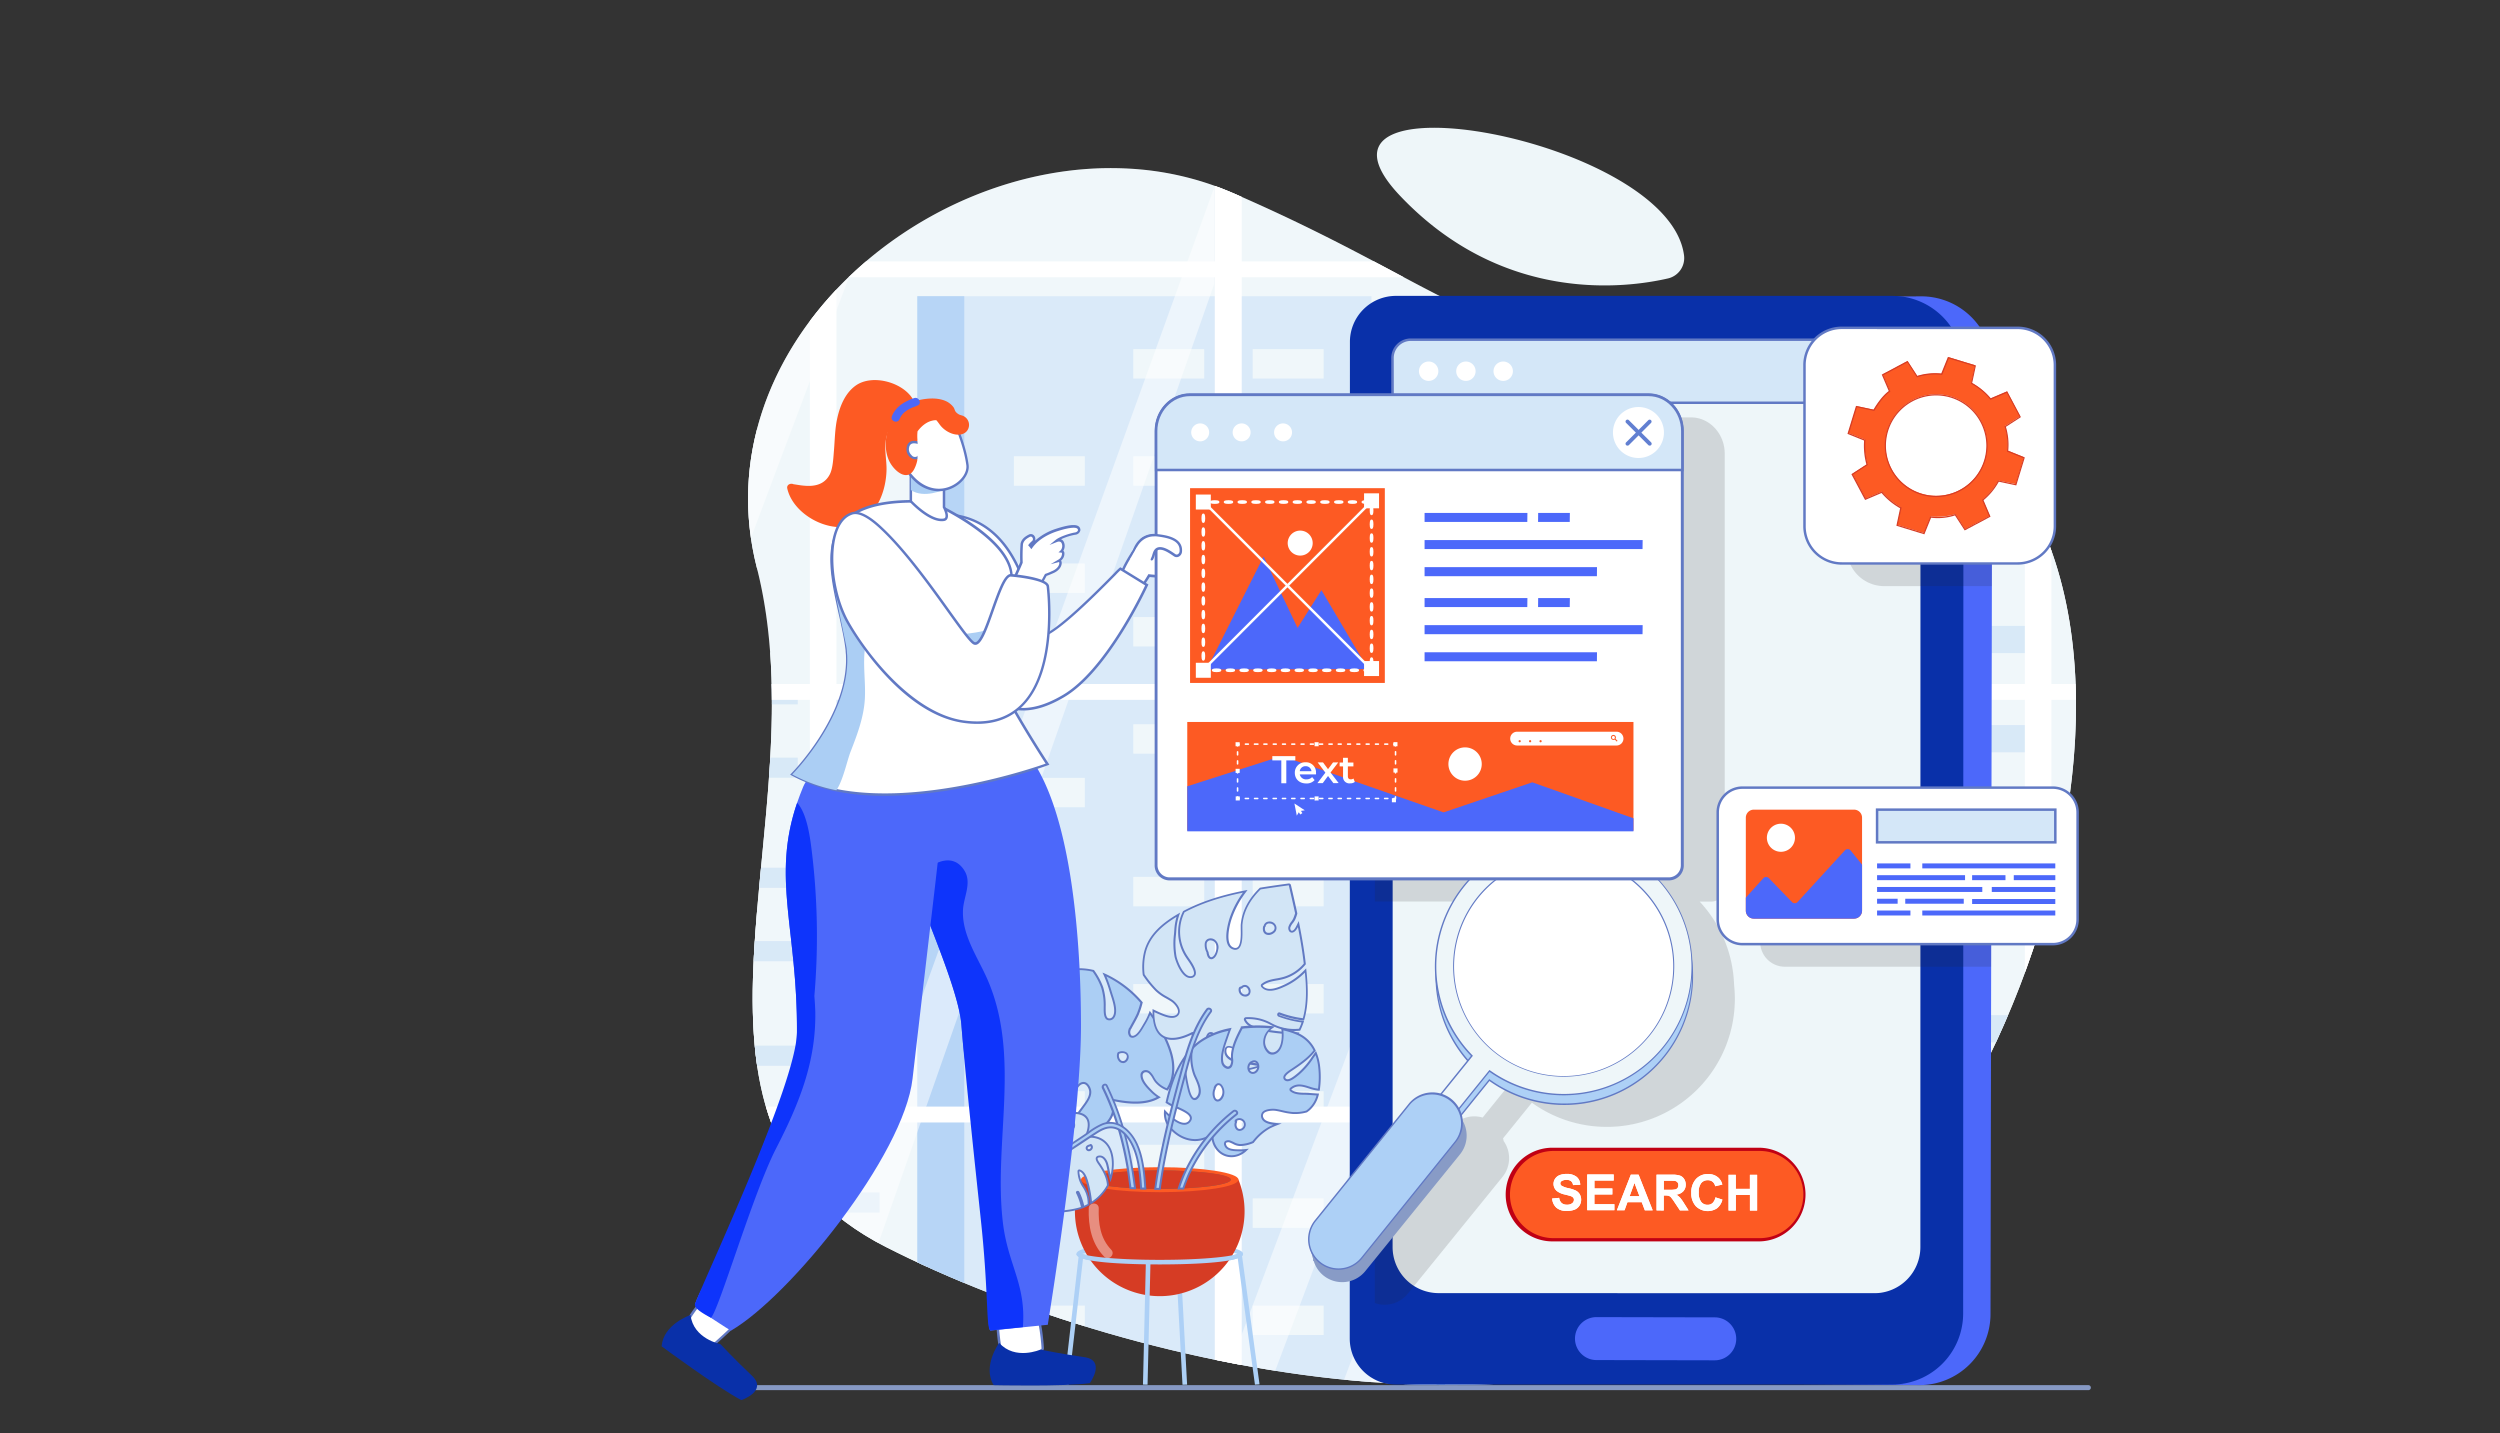<?xml version="1.0" encoding="UTF-8"?> <svg xmlns="http://www.w3.org/2000/svg" xmlns:xlink="http://www.w3.org/1999/xlink" viewBox="0 0 1000.56 573.66"><rect x="0" y="0" width="1000.56" height="573.66" fill="#333333" stroke="none"/><defs><style>.cls-1{fill:none;}.cls-2{fill:#eef6f9;}.cls-3{clip-path:url(#clip-path);}.cls-4{fill:#abcef4;}.cls-5{fill:#d2e5f6;}.cls-6{fill:#d4e7f8;}.cls-10,.cls-16,.cls-7,.cls-8,.cls-9{fill:#fff;}.cls-7{opacity:0.14;}.cls-9{opacity:0.5;}.cls-10{opacity:0.6;}.cls-11{fill:#8699c4;}.cls-12{fill:#add0f6;}.cls-13{fill:#d63c24;}.cls-14{fill:#fd5a23;}.cls-15{fill:#7a5f5a;}.cls-16{opacity:0.42;}.cls-17{fill:#6179c2;}.cls-18{fill:#6179c4;}.cls-19{fill:#4c68fa;}.cls-20{fill:#0930a9;}.cls-21{fill:#c00014;}.cls-22{opacity:0.15;}.cls-23{fill:#242424;}.cls-24{fill:#889bc6;}.cls-25{fill:#617fd1;}.cls-26{fill:#0e34fb;}</style><clipPath id="clip-path" transform="translate(264.81 51.14)"><path class="cls-1" d="M478.05,448c-98,94-290,50-388.16,0S64.05,278,38.08,176c-22-86.61,64-163.13,147-159.75,1.47.06,2.94.14,4.41.25A120.23,120.23,0,0,1,228.34,26C320.63,66,328,91.12,414.05,88,636.05,80,576.05,354,478.05,448Z"></path></clipPath></defs><title>Asset 351</title><g id="Layer_2" data-name="Layer 2"><g id="Layer_1-2" data-name="Layer 1"><path class="cls-2" d="M478.05,448c-98,94-290,50-388.16,0S64.05,278,38.08,176c-22-86.61,64-163.13,147-159.75,1.47.06,2.94.14,4.41.25A120.23,120.23,0,0,1,228.34,26C320.63,66,328,91.12,414.05,88,636.05,80,576.05,354,478.05,448Z" transform="translate(264.81 51.14)"></path><path class="cls-2" d="M409.18,51.06a8.36,8.36,0,0,1-6.4,9.23c-16.92,3.91-66.14,10.33-107.3-33.12C247.4-23.58,403.13,3.93,409.18,51.06Z" transform="translate(264.81 51.14)"></path><g class="cls-3"><polygon class="cls-2" points="207.8 167.38 207.8 147.75 240.35 147.75 240.35 53.94 249.33 53.94 249.33 147.75 284.4 147.75 284.4 167.38 303.18 167.38 303.18 560.71 167.72 560.71 167.72 167.38 207.8 167.38"></polygon><rect class="cls-4" x="167.72" y="167.38" width="18.78" height="353.82"></rect><rect class="cls-2" x="235.45" y="261.07" width="135.46" height="299.64"></rect><rect class="cls-4" x="235.45" y="261.07" width="18.78" height="299.64"></rect><rect class="cls-5" x="332.57" y="273.84" width="19.44" height="8.07"></rect><rect class="cls-5" x="299.84" y="273.84" width="19.44" height="8.07"></rect><rect class="cls-5" x="332.57" y="303.21" width="19.44" height="8.07"></rect><rect class="cls-5" x="299.84" y="303.21" width="19.44" height="8.07"></rect><rect class="cls-5" x="267.12" y="303.21" width="19.44" height="8.07"></rect><rect class="cls-5" x="332.57" y="332.59" width="19.44" height="8.07"></rect><rect class="cls-5" x="267.12" y="332.59" width="19.44" height="8.07"></rect><rect class="cls-5" x="299.84" y="347.27" width="19.44" height="8.07"></rect><rect class="cls-5" x="332.57" y="361.96" width="19.44" height="8.07"></rect><rect class="cls-5" x="299.84" y="376.65" width="19.44" height="8.07"></rect><rect class="cls-5" x="332.57" y="391.33" width="19.44" height="8.07"></rect><rect class="cls-5" x="267.12" y="391.33" width="19.44" height="8.07"></rect><rect class="cls-5" x="332.57" y="418.48" width="19.44" height="8.07"></rect><rect class="cls-5" x="299.84" y="418.48" width="19.44" height="8.07"></rect><rect class="cls-5" x="332.57" y="447.85" width="19.44" height="8.07"></rect><rect class="cls-5" x="299.84" y="447.85" width="19.44" height="8.07"></rect><rect class="cls-5" x="267.12" y="447.85" width="19.44" height="8.07"></rect><rect class="cls-5" x="332.57" y="477.23" width="19.44" height="8.07"></rect><rect class="cls-5" x="267.12" y="477.23" width="19.44" height="8.07"></rect><rect class="cls-5" x="299.84" y="491.91" width="19.44" height="8.07"></rect><rect class="cls-5" x="267.12" y="491.91" width="19.44" height="8.07"></rect><rect class="cls-5" x="332.57" y="506.6" width="19.44" height="8.07"></rect><rect class="cls-5" x="299.84" y="521.29" width="19.44" height="8.07"></rect><rect class="cls-5" x="332.57" y="535.97" width="19.44" height="8.07"></rect><rect class="cls-5" x="267.12" y="535.97" width="19.44" height="8.07"></rect><rect class="cls-6" x="559.56" y="261.07" width="135.46" height="299.64"></rect><rect class="cls-4" x="559.56" y="261.07" width="18.78" height="299.64"></rect><rect class="cls-6" x="367.14" y="118.55" width="181.75" height="442.16"></rect><rect class="cls-4" x="367.14" y="118.55" width="18.78" height="442.16"></rect><rect class="cls-2" x="501.36" y="139.73" width="28.38" height="11.78"></rect><rect class="cls-2" x="453.57" y="139.73" width="28.38" height="11.78"></rect><rect class="cls-2" x="501.36" y="182.62" width="28.38" height="11.78"></rect><rect class="cls-2" x="453.57" y="182.62" width="28.38" height="11.78"></rect><rect class="cls-2" x="405.78" y="182.62" width="28.38" height="11.78"></rect><rect class="cls-2" x="501.36" y="225.52" width="28.38" height="11.78"></rect><rect class="cls-2" x="405.78" y="225.52" width="28.38" height="11.78"></rect><rect class="cls-2" x="453.57" y="246.96" width="28.38" height="11.78"></rect><rect class="cls-2" x="501.36" y="268.41" width="28.38" height="11.78"></rect><rect class="cls-2" x="453.57" y="289.86" width="28.38" height="11.78"></rect><rect class="cls-2" x="501.36" y="311.31" width="28.38" height="11.78"></rect><rect class="cls-2" x="405.78" y="311.31" width="28.38" height="11.78"></rect><rect class="cls-2" x="501.36" y="350.95" width="28.38" height="11.78"></rect><rect class="cls-2" x="453.57" y="350.95" width="28.38" height="11.78"></rect><rect class="cls-2" x="501.36" y="393.84" width="28.38" height="11.78"></rect><rect class="cls-2" x="453.57" y="393.84" width="28.38" height="11.78"></rect><rect class="cls-2" x="405.78" y="393.84" width="28.38" height="11.78"></rect><rect class="cls-2" x="501.36" y="436.73" width="28.38" height="11.78"></rect><rect class="cls-2" x="405.78" y="436.73" width="28.38" height="11.78"></rect><rect class="cls-2" x="453.57" y="458.18" width="28.38" height="11.78"></rect><rect class="cls-2" x="405.78" y="458.18" width="28.38" height="11.78"></rect><rect class="cls-2" x="501.36" y="479.63" width="28.38" height="11.78"></rect><rect class="cls-2" x="453.57" y="501.08" width="28.38" height="11.78"></rect><rect class="cls-2" x="501.36" y="522.52" width="28.38" height="11.78"></rect><rect class="cls-2" x="405.78" y="522.52" width="28.38" height="11.78"></rect><rect class="cls-2" x="652.89" y="151.51" width="178.14" height="409.2"></rect><rect class="cls-4" x="652.89" y="151.51" width="18.41" height="409.2"></rect><rect class="cls-5" x="784.44" y="171.11" width="27.82" height="10.9"></rect><rect class="cls-5" x="737.6" y="171.11" width="27.82" height="10.9"></rect><rect class="cls-5" x="784.44" y="210.8" width="27.82" height="10.9"></rect><rect class="cls-5" x="737.6" y="210.8" width="27.82" height="10.9"></rect><rect class="cls-5" x="690.76" y="210.8" width="27.82" height="10.9"></rect><rect class="cls-5" x="784.44" y="250.5" width="27.82" height="10.9"></rect><rect class="cls-5" x="690.76" y="250.5" width="27.82" height="10.9"></rect><rect class="cls-5" x="737.6" y="270.35" width="27.82" height="10.9"></rect><rect class="cls-5" x="784.44" y="290.2" width="27.82" height="10.9"></rect><rect class="cls-5" x="737.6" y="310.05" width="27.82" height="10.9"></rect><rect class="cls-5" x="784.44" y="329.9" width="27.82" height="10.9"></rect><rect class="cls-5" x="690.76" y="329.9" width="27.82" height="10.9"></rect><rect class="cls-5" x="784.44" y="366.58" width="27.82" height="10.9"></rect><rect class="cls-5" x="737.6" y="366.58" width="27.82" height="10.9"></rect><rect class="cls-5" x="784.44" y="406.28" width="27.82" height="10.9"></rect><rect class="cls-5" x="737.6" y="406.28" width="27.82" height="10.9"></rect><rect class="cls-5" x="690.76" y="406.28" width="27.82" height="10.9"></rect><rect class="cls-5" x="784.44" y="445.98" width="27.82" height="10.9"></rect><rect class="cls-5" x="690.76" y="445.98" width="27.82" height="10.9"></rect><rect class="cls-5" x="737.6" y="465.82" width="27.82" height="10.9"></rect><rect class="cls-5" x="690.76" y="465.82" width="27.82" height="10.9"></rect><rect class="cls-5" x="784.44" y="485.67" width="27.82" height="10.9"></rect><rect class="cls-5" x="737.6" y="505.52" width="27.82" height="10.9"></rect><rect class="cls-5" x="784.44" y="525.37" width="27.82" height="10.9"></rect><rect class="cls-5" x="690.76" y="525.37" width="27.82" height="10.9"></rect><rect class="cls-2" x="77.21" y="281.61" width="114.73" height="279.11"></rect><rect class="cls-4" x="77.21" y="281.61" width="11.86" height="279.11"></rect><rect class="cls-5" x="161.93" y="294.97" width="17.92" height="7.44"></rect><rect class="cls-5" x="131.76" y="294.97" width="17.92" height="7.44"></rect><rect class="cls-5" x="161.93" y="322.05" width="17.92" height="7.44"></rect><rect class="cls-5" x="131.76" y="322.05" width="17.92" height="7.44"></rect><rect class="cls-5" x="101.6" y="322.05" width="17.92" height="7.44"></rect><rect class="cls-5" x="161.93" y="349.13" width="17.92" height="7.44"></rect><rect class="cls-5" x="101.6" y="349.13" width="17.92" height="7.44"></rect><rect class="cls-5" x="131.76" y="362.66" width="17.92" height="7.44"></rect><rect class="cls-5" x="161.93" y="376.2" width="17.92" height="7.44"></rect><rect class="cls-5" x="131.76" y="389.74" width="17.92" height="7.44"></rect><rect class="cls-5" x="161.93" y="403.28" width="17.92" height="7.44"></rect><rect class="cls-5" x="101.6" y="403.28" width="17.92" height="7.44"></rect><rect class="cls-5" x="161.93" y="428.3" width="17.92" height="7.44"></rect><rect class="cls-5" x="131.76" y="428.3" width="17.92" height="7.44"></rect><rect class="cls-5" x="161.93" y="455.38" width="17.92" height="7.44"></rect><rect class="cls-5" x="131.76" y="455.38" width="17.92" height="7.44"></rect><rect class="cls-5" x="101.6" y="455.38" width="17.92" height="7.44"></rect><rect class="cls-5" x="161.93" y="482.45" width="17.92" height="7.44"></rect><rect class="cls-5" x="101.6" y="482.45" width="17.92" height="7.44"></rect><rect class="cls-5" x="131.76" y="495.99" width="17.92" height="7.44"></rect><rect class="cls-5" x="101.6" y="495.99" width="17.92" height="7.44"></rect><rect class="cls-5" x="161.93" y="509.53" width="17.92" height="7.44"></rect><rect class="cls-5" x="131.76" y="523.07" width="17.92" height="7.44"></rect><rect class="cls-5" x="161.93" y="536.61" width="17.92" height="7.44"></rect><rect class="cls-5" x="101.6" y="536.61" width="17.92" height="7.44"></rect><rect class="cls-7" x="5.32" y="10.97" width="486.21" height="554.36"></rect><rect class="cls-8" x="486.21" y="4.63" width="10.64" height="567.85"></rect><polygon class="cls-9" points="172.71 555.32 134.97 555.32 337.26 17.31 374.99 17.31 172.71 555.32"></polygon><polygon class="cls-9" points="106.08 555.32 87.21 555.32 289.49 17.31 308.36 17.31 106.08 555.32"></polygon><polygon class="cls-9" points="331.36 555.32 312.5 555.32 485.92 75.08 485.92 113.77 331.36 555.32"></polygon><rect class="cls-8" y="558.99" width="496.84" height="14.68"></rect><rect class="cls-8" x="324.14" y="7.49" width="10.64" height="562.13"></rect><rect class="cls-8" x="10.69" y="555.32" width="475.46" height="4.48"></rect><rect class="cls-8" y="4.63" width="496.84" height="12.69"></rect><rect class="cls-8" x="10.59" y="17.31" width="475.66" height="4.48"></rect><rect class="cls-7" x="494.08" width="486.21" height="554.36"></rect><rect class="cls-8" x="486.25" y="4.63" width="10.64" height="567.85"></rect><rect class="cls-8" x="972.46" y="4.63" width="10.64" height="567.85"></rect><polygon class="cls-9" points="574.49 555.32 536.75 555.32 739.04 17.31 776.78 17.31 574.49 555.32"></polygon><polygon class="cls-9" points="507.86 555.32 488.99 555.32 691.28 17.31 710.14 17.31 507.86 555.32"></polygon><polygon class="cls-10" points="817.61 555.32 798.75 555.32 972.17 75.08 972.17 113.77 817.61 555.32"></polygon><rect class="cls-8" x="648.32" y="7.49" width="10.64" height="562.13"></rect><rect class="cls-8" x="486.25" y="558.99" width="496.84" height="14.68"></rect><rect class="cls-8" x="810.39" y="7.49" width="10.64" height="562.13"></rect><rect class="cls-8" x="496.94" y="555.32" width="475.46" height="4.48"></rect><rect class="cls-8" x="486.25" y="4.63" width="496.84" height="12.69"></rect><rect class="cls-8" x="496.84" y="17.31" width="475.66" height="4.48"></rect><rect class="cls-8" y="104.62" width="1000.56" height="6.34"></rect><rect class="cls-8" y="273.76" width="1000.56" height="6.34"></rect><rect class="cls-8" y="442.9" width="1000.56" height="6.34"></rect></g><path class="cls-11" d="M571,505.23H29.66a1,1,0,1,1,0-2H571a1,1,0,0,1,0,2Z" transform="translate(264.81 51.14)"></path><polygon class="cls-12" points="473.26 554.21 475.11 554.17 472.48 505.12 470.63 505.16 473.26 554.21"></polygon><path class="cls-12" d="M166,450.71c0-3.92,25.53-4.22,33.36-4.22s33.35.3,33.35,4.22-25.53,4.21-33.35,4.21S166,454.62,166,450.71Zm33.36-2.38c-17.18,0-28.34,1.29-31,2.38,2.71,1.08,13.87,2.37,31,2.37s28.33-1.29,31.05-2.37C227.68,449.62,216.53,448.33,199.35,448.33Z" transform="translate(264.81 51.14)"></path><path class="cls-13" d="M230.85,421a33.95,33.95,0,1,1-63,0Z" transform="translate(264.81 51.14)"></path><path class="cls-14" d="M167.84,421c0,2.76,14.11,5,31.51,5s31.5-2.23,31.5-5-14.1-5-31.5-5S167.84,418.24,167.84,421Z" transform="translate(264.81 51.14)"></path><path class="cls-15" d="M170.94,421c0,2,12.72,3.69,28.41,3.69s28.4-1.65,28.4-3.69-12.72-3.69-28.4-3.69S170.94,419,170.94,421Z" transform="translate(264.81 51.14)"></path><path class="cls-16" d="M170.93,432.45c.08-2.54,4-2.55,4,0-.18,6,.6,12.05,5,16.58,1.76,1.84-1,4.64-2.8,2.8C172,446.56,170.72,439.54,170.93,432.45Z" transform="translate(264.81 51.14)"></path><path class="cls-12" d="M199.35,454.92c7.82,0,33.35-.3,33.35-4.21h-1.85a.47.47,0,0,1,.11-.32c-1.12,1.13-12.72,2.69-31.61,2.69s-30.5-1.56-31.61-2.69a.55.55,0,0,1,.1.32H166C166,454.62,191.52,454.92,199.35,454.92Z" transform="translate(264.81 51.14)"></path><polygon class="cls-12" points="502.26 554.17 504.1 554.05 497.05 502.33 495.21 502.46 502.26 554.17"></polygon><polygon class="cls-12" points="427.67 554.18 433.57 502.7 431.73 502.56 425.83 554.04 427.67 554.18"></polygon><polygon class="cls-12" points="459.28 554.19 460.45 505.16 458.6 505.12 457.44 554.15 459.28 554.19"></polygon><path class="cls-13" d="M171,421c0,1.5,6.83,2.78,16.66,3.35q.85.06,1.77.09c.82.05,1.65.08,2.51.1l1.72.07c1.28,0,2.6.05,3.95.05h1.78c2.64,0,5.18-.05,7.59-.13l1.81-.07c11.06-.51,19-1.85,19-3.47s-6.63-2.75-16.22-3.34l-1.89-.1c-2.87-.15-5.95-.24-9.17-.26h-1.79c-2,0-3.86,0-5.7.09l-1.72.07c-1,0-1.9.08-2.83.13-.59,0-1.18.07-1.76.09C177.34,418.3,171,419.55,171,421Z" transform="translate(264.81 51.14)"></path><path class="cls-4" d="M198.93,388a15.91,15.91,0,0,1-3.25-2.68c-1.43-1.45-3.67-3.8-3.64-6,0-1.81,1.91-2.22,3.16-1.15s1.6,2.41,2.48,3.54a11.09,11.09,0,0,0,4.61,3.21c2.45-3.48,2.85-8.28,2-12.47-.95-4.85-4.15-11.75-8.93-18.2a25.86,25.86,0,0,1-2.21,4.5c-.9,1.49-2.35,4.34-4.07,5s-2.2-1-1.92-2.42a.47.47,0,0,1,.05-.22h0c0-.12.07-.24.11-.36a.44.44,0,0,1,.2-.24c1-1.94,2.16-3.79,3-5.78a31.54,31.54,0,0,0,1.46-4.54,42.93,42.93,0,0,0-14.83-11.22,53,53,0,0,1,2.65,7.36c.74,2.4,2.71,7.48.88,9.83a1.9,1.9,0,0,1-2.3.61c-1.27-.71-1.12-3.32-1.14-4.5a25.42,25.42,0,0,0-1-8.12,27.05,27.05,0,0,0-3.57-6.66,23.84,23.84,0,0,0-11-.07A6.31,6.31,0,0,1,164,341c.21,1.33-.59,4.37-2.33,4.47-2.28.14-2.44-5.16-2.72-7.25a30.05,30.05,0,0,0-6.25,3.15,27.14,27.14,0,0,0-8.41,8.91.49.49,0,0,1,.08.21c.74,5.8,8.14,7.8,12.55,10,1.36.7,6.49,3.09,5.83,5.17-.35,1.09-2.18,1.09-3,.93-2.21-.4-4.19-2.17-5.91-3.5-4-3.08-7.87-6-11.15-9.76-3.62,7.75-4.45,16.68-4.32,23.28a.53.53,0,0,1,.39,0,17.56,17.56,0,0,0,8.26,1.3,22.19,22.19,0,0,1,5.33-.32c1.49.22,3.81,2,2.14,3.52-1.42,1.26-4.6,1-6.34.73a30.17,30.17,0,0,1-9.7-3.09,47.32,47.32,0,0,0,.48,4.86,23.85,23.85,0,0,0,10.33,15.94,25.23,25.23,0,0,0,5.84,2.83,28,28,0,0,0,8.77-12.46c.71-2.07,2.18-7.81,5.14-7.61,1.32.09,2.23,1.7,2.48,2.84.42,1.94-.76,3.89-1.83,5.4-1.57,2.23-3.3,4.32-4.83,6.58s-3,4.34-4.65,6.43a26.52,26.52,0,0,0,11.25-.9c5.69-1.76,11.64-7.66,8.49-13.74C186,390.27,193.48,391.18,198.93,388ZM148.8,371.84a1.18,1.18,0,0,1-.25,0,.47.47,0,0,1-.71.07l-.23-.25a3.2,3.2,0,0,1-1.16-1.87.46.46,0,0,1,.06-.39,6.13,6.13,0,0,1-.14-1.11c0-.89.41-1.9,1.47-1.71a3.27,3.27,0,0,1,2.48,2.64A2.44,2.44,0,0,1,148.8,371.84Zm37.12,1.43a1.63,1.63,0,0,1-2.45.2,2.93,2.93,0,0,1-.74-2.94.43.43,0,0,1,.3-.31l0,0a2.94,2.94,0,0,1,2.91.27A2,2,0,0,1,185.92,373.27Z" transform="translate(264.81 51.14)"></path><path class="cls-17" d="M163.7,404.19a27.62,27.62,0,0,1-3.62-.24l-.68-.09.42-.54c1.54-2,3.06-4.09,4.63-6.41.86-1.26,1.78-2.48,2.67-3.66.74-1,1.47-1.93,2.17-2.92,1.08-1.54,2.14-3.35,1.76-5.09-.22-1-1-2.46-2.12-2.54-2.36-.11-3.79,4.39-4.48,6.57-.1.3-.18.56-.26.78a28.08,28.08,0,0,1-8.89,12.63l-.17.15-.21-.08a25.25,25.25,0,0,1-5.93-2.87,24.35,24.35,0,0,1-10.5-16.21,48.68,48.68,0,0,1-.48-4.89l0-.68.61.3a29.51,29.51,0,0,0,9.57,3.05c1.14.15,4.63.61,6-.64a1,1,0,0,0,.41-1.1,3.21,3.21,0,0,0-2.35-1.73,14.38,14.38,0,0,0-3.81.15l-1.43.17a17.92,17.92,0,0,1-8.44-1.33l-.54.22-.09-.58c-.1-5.07.33-14.85,4.35-23.46l.26-.54.39.45a73.66,73.66,0,0,0,10.42,9.18l1.34,1.05c1.52,1.2,3.24,2.57,5.08,2.91.91.16,2.36.07,2.59-.67.34-1.08-1.44-2.6-5.32-4.54l-.31-.16c-.82-.41-1.74-.82-2.72-1.25-4.19-1.85-9.41-4.16-10-9.09l-.14-.2.11-.26a27.57,27.57,0,0,1,8.54-9,30.33,30.33,0,0,1,6.33-3.19l.46-.16.06.48c0,.3.08.67.12,1.08.21,2.05.6,5.83,2.13,5.83h.06a1.44,1.44,0,0,0,1-.62,5.21,5.21,0,0,0,.93-3.39,5.84,5.84,0,0,0-2.07-3.39l-.57-.51.74-.17a24.24,24.24,0,0,1,11.14.07l.15,0,.08.13a27.33,27.33,0,0,1,3.62,6.75,24.76,24.76,0,0,1,1,7.94v.76c0,1.11,0,3.19.94,3.71a1.53,1.53,0,0,0,1.79-.52c1.5-1.93.14-6.11-.68-8.61l-.27-.85-.19-.61a49.59,49.59,0,0,0-2.43-6.7l-.46-.94,1,.4a43.42,43.42,0,0,1,15,11.33l.15.15-.09.32a32,32,0,0,1-1.45,4.48c-.57,1.3-1.26,2.54-1.93,3.75-.38.68-.76,1.37-1.12,2.06l-.05.1-.09.05a1.59,1.59,0,0,0-.14.37l-.05.2a2.2,2.2,0,0,0,.31,1.92,1.11,1.11,0,0,0,1.1.05c1.35-.48,2.63-2.67,3.47-4.12l.39-.67a23.77,23.77,0,0,0,2.17-4.42l.25-.7.44.59c4.53,6.11,8,13.14,9,18.36,1,4.87.2,9.53-2.09,12.78l-.18.26-.29-.12a11.38,11.38,0,0,1-4.77-3.34,11.86,11.86,0,0,1-.93-1.45,7.51,7.51,0,0,0-1.49-2,1.76,1.76,0,0,0-1.82-.37,1.27,1.27,0,0,0-.7,1.23c0,2.12,2.37,4.55,3.53,5.72a15.86,15.86,0,0,0,3.17,2.62l.58.34-.58.34c-5.56,3.27-13.1,2.31-18.57,1.16a7.72,7.72,0,0,1-.07,6c-1.37,3.28-5,6.31-9,7.55A26.62,26.62,0,0,1,163.7,404.19Zm-2.83-.94a26.05,26.05,0,0,0,10.4-1c3.79-1.17,7.2-4,8.49-7.09a6.93,6.93,0,0,0-.24-6.09l-.39-.75.83.19c5.2,1.14,12.66,2.3,18.2-.59a18.59,18.59,0,0,1-2.76-2.38c-1.33-1.34-3.79-3.84-3.76-6.29a2,2,0,0,1,1.16-1.94,2.54,2.54,0,0,1,2.66.49,8,8,0,0,1,1.66,2.24,15.09,15.09,0,0,0,.87,1.36,10.47,10.47,0,0,0,4.15,3c2-3.07,2.68-7.39,1.79-11.92-1-4.94-4.18-11.57-8.43-17.45a28,28,0,0,1-2,3.88l-.39.65c-.95,1.64-2.26,3.89-3.89,4.47a1.8,1.8,0,0,1-1.87-.19,2.88,2.88,0,0,1-.57-2.68.59.59,0,0,1,.07-.27,2.15,2.15,0,0,1,.11-.36.74.74,0,0,1,.27-.38c.35-.67.71-1.33,1.08-2,.66-1.19,1.34-2.42,1.89-3.68a28.9,28.9,0,0,0,1.39-4.28A43.42,43.42,0,0,0,178,339.66a57.81,57.81,0,0,1,2.05,5.86l.19.61c.07.25.17.53.26.83.87,2.65,2.31,7.08.56,9.35a2.32,2.32,0,0,1-2.81.72c-1.33-.75-1.34-3-1.34-4.4v-.75a24.21,24.21,0,0,0-1-7.7,26.68,26.68,0,0,0-3.43-6.43,23.51,23.51,0,0,0-9.91-.19,6.26,6.26,0,0,1,1.78,3.33,6,6,0,0,1-1.09,4,2.29,2.29,0,0,1-1.6.92c-2.32.18-2.75-3.88-3-6.54,0-.2,0-.39-.06-.56a29.35,29.35,0,0,0-5.7,2.93,26.85,26.85,0,0,0-8.19,8.61.31.31,0,0,1,0,.13c.58,4.49,5.36,6.6,9.58,8.47,1,.43,1.92.84,2.75,1.27l.32.16c1.93,1,6.44,3.22,5.71,5.48-.44,1.38-2.47,1.39-3.49,1.2-2-.37-3.83-1.8-5.42-3.06l-1.34-1.05A76.8,76.8,0,0,1,142.75,354c-3.63,8.11-4.11,17.17-4,22.16a1,1,0,0,1,.16.06,17.11,17.11,0,0,0,8.06,1.26c.46,0,.93-.1,1.4-.16a14.69,14.69,0,0,1,4-.15,3.92,3.92,0,0,1,3,2.28,1.79,1.79,0,0,1-.64,1.92c-1.49,1.33-4.51,1.11-6.65.83a30.15,30.15,0,0,1-9.22-2.82c.13,1.9.3,3.29.44,4.14a23.56,23.56,0,0,0,10.15,15.67,24.17,24.17,0,0,0,5.54,2.71,27.28,27.28,0,0,0,8.49-12.13l.24-.77c.82-2.55,2.35-7.3,5.29-7.11,1.6.1,2.59,2,2.84,3.15.45,2-.7,4-1.89,5.71-.7,1-1.44,2-2.18,3-.88,1.17-1.8,2.38-2.65,3.62C163.66,399.48,162.27,401.41,160.87,403.25Zm23.74-28.93a2.1,2.1,0,0,1-1.4-.55,3.31,3.31,0,0,1-.86-3.35.82.82,0,0,1,.49-.55l.08,0a3.32,3.32,0,0,1,3.32.33,2.38,2.38,0,0,1,0,3.36h0a2.16,2.16,0,0,1-1.47.8Zm-.22-4a3.13,3.13,0,0,0-1.17.23l-.11.07a2.55,2.55,0,0,0,.63,2.55,1.25,1.25,0,0,0,1,.35,1.37,1.37,0,0,0,.92-.51c.45-.56.85-1.62.1-2.26A2,2,0,0,0,184.39,370.33Zm-36.23,2.14a.84.84,0,0,1-.59-.24,2.5,2.5,0,0,1-.22-.24,3.63,3.63,0,0,1-1.28-2.06.82.82,0,0,1,0-.54,5.07,5.07,0,0,1-.12-1.06,2.29,2.29,0,0,1,.68-1.79,1.45,1.45,0,0,1,1.24-.31,3.65,3.65,0,0,1,2.81,3,2.83,2.83,0,0,1-1.79,3h0l-.19,0a.92.92,0,0,1-.52.21Zm-.57-5.48a.6.6,0,0,0-.42.15,1.53,1.53,0,0,0-.4,1.18,5,5,0,0,0,.13,1l0,.17-.11.14a2.74,2.74,0,0,0,1,1.69l.09.08a2.32,2.32,0,0,0,.21.22.1.1,0,0,0,.12,0l.1-.12.16,0,.19,0a2,2,0,0,0,1.24-2.16,2.9,2.9,0,0,0-2.16-2.29Z" transform="translate(264.81 51.14)"></path><path class="cls-5" d="M247.39,354.47A39.67,39.67,0,0,0,257,356.8c1.8-6.24,1.53-13,.83-19.55a27.06,27.06,0,0,1-8,5.84c-2.62,1.22-7.11,3.29-9.45.56a.47.47,0,0,1,0-.67c2.53-2.09,5.91-1.89,8.9-2.82a17.4,17.4,0,0,0,8.2-5.53c-.06-.54-.13-1.08-.2-1.61-.6-4.82-1.44-9.59-2.39-14.34l-.13.27c-.41.83-1.18,2.59-2.27,2.76s-1.38-1-1.18-1.82c.32-1.19,1.47-2.16,1.95-3.32q.42-1.05.75-2.13c-.81-3.78-1.68-7.54-2.54-11.3a.5.5,0,0,0-.59-.33c-3.73.52-7.5,1-11.27,1.65-4.09,4-7,8.78-7.49,14.68-.14,1.68.91,10.48-3.1,9.4-4.23-1.14-2.24-9.05-1.42-11.68a38.11,38.11,0,0,1,6-11.32c-8.54,1.68-16.91,4.09-24.58,8.18a18,18,0,0,0,1.26,18.19c.81,1.29,5.55,7.3,1.72,8-3.22.56-5.74-5.78-6.28-8.13-.81-3.52-.34-7.15-.1-10.7a23.24,23.24,0,0,1,1.2-6.1l-.27.15c-5.79,3.45-11.28,7.9-13.06,14.69A25.38,25.38,0,0,0,193,339a43.72,43.72,0,0,0,4.94,6.16c1.91,1.92,4.11,2.78,6.31,4.24,1.56,1,4.24,4.31,1.92,6-1.86,1.35-5.36-.31-7.14-1.05-.73-.31-1.44-.63-2.14-1-.29,18.36,15.71,8.86,15.71,8.94-.12,16.82,17,17,27.59,13-1.06-.2-2.12-.4-3.18-.57-2.11-.35-4.25-.47-6.34-.89-2.27-.45-5.44-1.87-5-4.78.4-2.5,3.66-.48,4.85.18,4.11,2.27,8.91,4.35,13.69,4.11.51-.3,1-.62,1.5-1a29.69,29.69,0,0,0,8.88-9.9,84,84,0,0,1-12.17-1.1c-2.92-.51-7.54-1.29-8.94-4.34a.48.48,0,0,1,.41-.72,18.48,18.48,0,0,1,10,2.3,19.4,19.4,0,0,0,11.55,2.27,27.14,27.14,0,0,0,1.23-3c0-.07,0-.13.06-.19a40.53,40.53,0,0,1-9.55-2.34C246.56,355.18,246.81,354.25,247.39,354.47ZM241.07,320a.38.38,0,0,1,.22-.31,1.84,1.84,0,0,1,1.63-1.52c2.23-.34,3.79,2.29,1.93,3.82a3,3,0,0,1-2.68.63C241.05,322.18,240.91,321,241.07,320ZM220.42,365a1.79,1.79,0,0,1-2.3.12.42.42,0,0,1,.09-.71,2.59,2.59,0,0,1,.64-1.72A1.36,1.36,0,0,1,221,363,1.64,1.64,0,0,1,220.42,365Zm1.92-36.1c-.18,1.12-.72,2.77-1.83,3.32-1.34.65-1.88-1-2-2a.5.5,0,0,1,0-.21,6.07,6.07,0,0,1-.74-3.46c.22-1.7,1.91-2.14,3.29-1.33A3.45,3.45,0,0,1,222.34,328.92ZM235,346.75a2.06,2.06,0,0,1-2.34.41,2.37,2.37,0,0,1-1.3-2.57.54.54,0,0,1,.74-.41,1.6,1.6,0,0,1,2.42-.24C235.21,344.62,235.69,345.92,235,346.75Z" transform="translate(264.81 51.14)"></path><path class="cls-17" d="M228.66,377.86a18.83,18.83,0,0,1-10.86-3c-3.63-2.55-5.52-6.56-5.62-11.95-3,1.48-8.13,3.36-11.79,1.09-2.69-1.66-4-5.26-3.93-10.68v-.62l.56.27c.69.34,1.4.66,2.12,1l.42.18c1.79.77,4.8,2,6.34.92a1.66,1.66,0,0,0,.75-1.43c0-1.43-1.57-3.2-2.66-3.92-.71-.47-1.43-.88-2.13-1.28a18.94,18.94,0,0,1-4.24-3,42.49,42.49,0,0,1-5-6.2l-.07-.18a25.7,25.7,0,0,1,.56-9.34c1.93-7.4,8.09-11.86,13.23-14.93l.17-.09,1-.6-.35,1a22.73,22.73,0,0,0-1.17,6l-.12,1.61a30,30,0,0,0,.2,9c.58,2.5,3.06,8.29,5.83,7.83a1.25,1.25,0,0,0,1.06-.68c.59-1.42-1.65-4.65-2.6-6-.19-.28-.35-.5-.45-.66a18.38,18.38,0,0,1-1.27-18.57l.05-.11.12-.07c6.81-3.63,14.65-6.24,24.68-8.22l1-.19-.6.82A37.69,37.69,0,0,0,228,317c-.5,1.62-2,7.12-.54,9.84a2.59,2.59,0,0,0,1.68,1.34,1.48,1.48,0,0,0,1.35-.2c1.41-1.1,1.31-5.18,1.26-7.37,0-.65,0-1.17,0-1.48.44-5.44,2.93-10.32,7.62-14.93l.08-.08.13,0c3.65-.6,7.27-1.11,11.28-1.66a.86.86,0,0,1,1,.64c.8,3.47,1.71,7.42,2.54,11.29l0,.1,0,.1c-.22.72-.47,1.45-.77,2.17a7.61,7.61,0,0,1-1,1.56,5.68,5.68,0,0,0-1,1.71,1.37,1.37,0,0,0,.22,1.17.51.51,0,0,0,.51.16c.81-.13,1.51-1.58,1.88-2.36l.74-1.51.23,1.15c1.07,5.34,1.85,10,2.4,14.37.06.53.13,1.07.19,1.61l0,.17-.1.12a17.55,17.55,0,0,1-8.39,5.66,24.24,24.24,0,0,1-3.1.69c-2.09.38-4.06.73-5.67,2.06a.24.24,0,0,0,0,.12c2.16,2.52,6.6.45,9-.67a26.83,26.83,0,0,0,7.83-5.75l.58-.6.09.83c.65,6.06,1.06,13.14-.84,19.7l-.1.32-.33,0a40.41,40.41,0,0,1-9.67-2.36h0a.31.31,0,0,0,0,.12.07.07,0,0,0,.06.07,40.38,40.38,0,0,0,9.46,2.32l.47.05-.2.66a27.89,27.89,0,0,1-1.25,3.05l-.1.2-.21,0A19.77,19.77,0,0,1,243.66,359a18.13,18.13,0,0,0-9.74-2.25.11.11,0,0,0-.09,0s0,.07,0,.12c1.3,2.83,5.67,3.59,8.57,4.1a82.71,82.71,0,0,0,12.19,1.1l.65,0-.31.57a30.29,30.29,0,0,1-9,10c-.45.32-.95.64-1.53,1l-.18,0c-5.24.26-10.43-2.24-13.9-4.15l-.26-.15c-.88-.49-2.7-1.52-3.54-1.11a1,1,0,0,0-.47.8c-.51,3.14,3.79,4.15,4.66,4.33,1.16.23,2.38.37,3.55.51.93.11,1.85.22,2.77.37,1.07.17,2.13.37,3.2.57l1.39.26-1.33.5A34.45,34.45,0,0,1,228.66,377.86Zm-16.08-15.95a.3.3,0,0,1,.19.06l.19.11v.23c0,5.43,1.74,9.44,5.3,11.93,5.3,3.71,13.78,3.31,20.36,1.21l-1.71-.29c-.9-.15-1.82-.26-2.73-.37-1.19-.14-2.42-.28-3.62-.52-2.87-.57-5.76-2.24-5.28-5.23a1.72,1.72,0,0,1,.9-1.38c1.22-.59,3.13.49,4.28,1.13l.25.15c3.36,1.85,8.38,4.29,13.38,4.06.53-.31,1-.61,1.39-.9a29.38,29.38,0,0,0,8.44-9.21,81.49,81.49,0,0,1-11.57-1.08c-3.14-.55-7.76-1.35-9.23-4.56a.93.93,0,0,1,0-.86.9.9,0,0,1,.71-.42A18.78,18.78,0,0,1,244,358.31a18.93,18.93,0,0,0,11.1,2.26c.43-.93.77-1.74,1-2.51a41.22,41.22,0,0,1-9.17-2.3.91.91,0,0,1-.51-1.18.79.79,0,0,1,1.05-.48h0a39.66,39.66,0,0,0,9.15,2.27c1.67-6,1.39-12.56.81-18.25a26.71,26.71,0,0,1-7.47,5.33c-2.58,1.2-7.36,3.44-9.92.46a1,1,0,0,1-.23-.7.78.78,0,0,1,.28-.54c1.77-1.46,3.94-1.85,6-2.22a25.66,25.66,0,0,0,3-.67,16.83,16.83,0,0,0,7.9-5.27l-.18-1.45c-.5-4-1.21-8.31-2.16-13.16-.48.93-1.18,2-2.17,2.2a1.31,1.31,0,0,1-1.22-.41,2.17,2.17,0,0,1-.41-1.9,6,6,0,0,1,1.1-2,7.35,7.35,0,0,0,.86-1.4c.27-.66.51-1.34.71-2-.82-3.84-1.72-7.74-2.52-11.19,0,0-.06,0-.15,0-3.95.55-7.53,1.05-11.13,1.63-4.48,4.44-6.87,9.13-7.29,14.34,0,.28,0,.8,0,1.4.06,2.49.16,6.67-1.56,8a2.22,2.22,0,0,1-2,.33,3.41,3.41,0,0,1-2.18-1.72c-1.64-3,0-8.76.49-10.46a37.13,37.13,0,0,1,5.46-10.61c-9.43,1.92-16.88,4.44-23.37,7.88a17.66,17.66,0,0,0,1.29,17.69c.09.15.24.37.42.63,1.21,1.73,3.45,5,2.69,6.79a2,2,0,0,1-1.65,1.15c-3.78.64-6.32-6.6-6.74-8.44a30.54,30.54,0,0,1-.22-9.2l.12-1.61a24,24,0,0,1,.9-5.21c-4.88,3-10.47,7.25-12.26,14.08a24.71,24.71,0,0,0-.54,8.95,42.91,42.91,0,0,0,4.84,6,18.31,18.31,0,0,0,4.08,2.88c.7.41,1.43.83,2.16,1.31,1.19.79,3,2.78,3,4.56a2.46,2.46,0,0,1-1.06,2.09c-1.92,1.38-5.17,0-7.12-.83l-.42-.18c-.51-.21-1-.45-1.59-.71,0,4.78,1.22,7.93,3.56,9.38,2.55,1.59,6.71,1.11,11.39-1.32A.82.82,0,0,1,212.58,361.91Zm6.58,4a2.09,2.09,0,0,1-1.29-.45.77.77,0,0,1-.31-.67.84.84,0,0,1,.26-.54,2.93,2.93,0,0,1,.74-1.8,1.67,1.67,0,0,1,1.42-.52,1.8,1.8,0,0,1,1.34.86,2,2,0,0,1-.65,2.55h0A2.39,2.39,0,0,1,219.16,365.9Zm.63-3.2a.92.92,0,0,0-.66.28,2.16,2.16,0,0,0-.52,1.45v.23l-.2.11a1.29,1.29,0,0,0,1.76,0h0a1.25,1.25,0,0,0,.48-1.53,1,1,0,0,0-.76-.49Zm13.79-15a2.8,2.8,0,0,1-1.1-.22,2.75,2.75,0,0,1-1.53-3,.89.89,0,0,1,.45-.67,1,1,0,0,1,.53-.13,2.17,2.17,0,0,1,1.34-.64,2,2,0,0,1,1.51.56,2.54,2.54,0,0,1,.5,3.35h0A2.19,2.19,0,0,1,233.58,347.74Zm-1.7-3.21-.09,0a.11.11,0,0,0,0,.09,1.94,1.94,0,0,0,1,2.15,1.66,1.66,0,0,0,1.89-.3h0c.56-.66.1-1.74-.45-2.26a1.16,1.16,0,0,0-.9-.34,1.32,1.32,0,0,0-.94.53l-.19.24-.28-.12Zm-11.94-11.75a1.35,1.35,0,0,1-.62-.15c-.86-.45-1.15-1.78-1.24-2.34a1.34,1.34,0,0,1,0-.2,6.45,6.45,0,0,1-.72-3.58,2.27,2.27,0,0,1,1.23-1.83,2.81,2.81,0,0,1,2.65.21,3.79,3.79,0,0,1,1.5,4.09c-.11.66-.57,2.88-2,3.61A1.65,1.65,0,0,1,219.94,332.78Zm-.29-7.55a1.77,1.77,0,0,0-.73.16,1.48,1.48,0,0,0-.79,1.22,5.75,5.75,0,0,0,.7,3.23l.07.14,0,.15c.1.71.38,1.57.83,1.8a.65.65,0,0,0,.64-.05c.91-.44,1.43-1.85,1.62-3h0c.09-.57.28-2.47-1.12-3.29A2.38,2.38,0,0,0,219.65,325.23Zm23.23-2.15a2.47,2.47,0,0,1-.84-.14c-1.1-.38-1.6-1.49-1.36-3.05a.79.79,0,0,1,.26-.48,2.22,2.22,0,0,1,1.92-1.68,2.79,2.79,0,0,1,3,1.58,2.41,2.41,0,0,1-.75,2.93A3.68,3.68,0,0,1,242.88,323.08Zm.43-4.6-.33,0a1.46,1.46,0,0,0-1.3,1.2l0,.21-.19.08h0c-.13.82-.08,1.86.84,2.19a2.56,2.56,0,0,0,2.3-.57,1.63,1.63,0,0,0,.53-2A2,2,0,0,0,243.31,318.48Z" transform="translate(264.81 51.14)"></path><path class="cls-5" d="M166.26,426.25a24.78,24.78,0,0,1,2,5.94c-4.05,1.46-8.57,1.63-12.91,1.52a17.38,17.38,0,0,0,3.48-5.32c.68-1.72,1.83-4.67-.08-6a.34.34,0,0,0-.45,0c-1.26,1.71-1,3.83-1.44,5.78a10.94,10.94,0,0,1-3.26,5.46l-1.08,0c-3.22-.14-6.42-.43-9.61-.79l.17-.1c.53-.3,1.66-.88,1.72-1.57s-.75-.82-1.26-.65c-.78.25-1.36,1-2.11,1.39-.45.22-.91.41-1.37.59-2.54-.32-5.07-.68-7.61-1a.32.32,0,0,1-.25-.35c.16-2.39.33-4.8.56-7.22a15.53,15.53,0,0,1,9.35-5.48c1.11-.17,7,.05,6.08-2.43s-6.1-1-7.81-.3a25.71,25.71,0,0,0-7.2,4.36,54,54,0,0,1,4.23-16,12.42,12.42,0,0,1,12.11-.12c.89.45,5.1,3.14,5.36.69.21-2.07-4.1-3.34-5.69-3.57a25.61,25.61,0,0,0-7.09.48,15.9,15.9,0,0,0-4,1.07l.08-.18c2-3.84,4.69-7.54,9.1-9a17.81,17.81,0,0,1,6.07-.81,28,28,0,0,1,4.31,2.82,22,22,0,0,1,3.11,3.77c.77.94,3.06,2.47,4.07.92.81-1.25-.46-3.38-1-4.47-.24-.45-.49-.88-.75-1.3,12.15-1.11,6.63,9.48,6.69,9.48,11.13-.93,12,9.91,10,16.79-.18-.66-.36-1.32-.53-2-.33-1.31-.52-2.66-.89-4s-1.51-3.34-3.41-2.9c-1.64.38-.14,2.34.35,3.06,1.7,2.48,3.32,5.41,3.38,8.45-.17.34-.36.67-.56,1a19.47,19.47,0,0,1-6.14,6.11,50.84,50.84,0,0,0-1.31-7.64c-.48-1.82-1.21-4.7-3.3-5.43a.32.32,0,0,0-.46.29,11.3,11.3,0,0,0,2,6.18,11.81,11.81,0,0,1,2.06,7.19,19.2,19.2,0,0,1-1.94.93l-.12.05a24.46,24.46,0,0,0-2-5.92C166.69,425.7,166.09,425.9,166.26,426.25ZM143.09,424a.28.28,0,0,0-.19.16,1.2,1.2,0,0,0-.93,1.1,1.46,1.46,0,0,0,2.62,1,1.79,1.79,0,0,0,.29-1.72C144.57,423.88,143.76,423.85,143.09,424Zm28.85-15.33a1.1,1.1,0,0,0,0-1.47.28.28,0,0,0-.46.1,1.73,1.73,0,0,0-1.11.49.84.84,0,0,0,.28,1.34A1.11,1.11,0,0,0,171.94,408.67Zm-23.81,3a3.09,3.09,0,0,0,2.11-1.32c.36-.88-.76-1.14-1.43-1.19a.32.32,0,0,0-.14,0,4.25,4.25,0,0,0-2.33-.3,1.29,1.29,0,0,0-.72,2.15A2.34,2.34,0,0,0,148.13,411.7Zm12.42,7.09a1.25,1.25,0,0,0,.15-1.5,1.58,1.58,0,0,0-1.76-.68.33.33,0,0,0-.24.48,1,1,0,0,0,0,1.55A1.49,1.49,0,0,0,160.55,418.79Z" transform="translate(264.81 51.14)"></path><path class="cls-17" d="M157.43,434.13c-.71,0-1.4,0-2.08,0l-.87,0,.59-.64a17,17,0,0,0,3.41-5.2c.6-1.51,1.71-4.32.09-5.51a7.21,7.21,0,0,0-1,3.53,14.1,14.1,0,0,1-.31,2,11.3,11.3,0,0,1-3.38,5.67l-.12.1-1.24-.05c-2.92-.12-6-.38-9.64-.79l-1.21-.14,1.36-.76c.4-.23,1.36-.76,1.4-1.19a.17.17,0,0,0-.07-.18.86.86,0,0,0-.68-.07,3.67,3.67,0,0,0-1,.68,5.19,5.19,0,0,1-1,.7q-.71.33-1.41.6l-.09,0H140c-2.54-.32-5.08-.68-7.61-1a.7.7,0,0,1-.59-.77c.17-2.56.33-4.87.55-7.22l0-.13.08-.1a15.85,15.85,0,0,1,9.59-5.61c.21,0,.56-.05,1-.07,1.34-.07,4.14-.22,4.73-1.13a.68.68,0,0,0,0-.7,1.52,1.52,0,0,0-.86-.9c-1.43-.66-4.27,0-6.43.82a25.48,25.48,0,0,0-7.1,4.3l-.77.64.13-1a53.62,53.62,0,0,1,4.26-16.07l.06-.12.11-.06a12.85,12.85,0,0,1,12.48-.14l.46.25c.87.49,3.18,1.78,4,1.34.11-.06.26-.19.3-.58.18-1.67-3.7-2.9-5.35-3.14a20.63,20.63,0,0,0-5.91.33l-1.06.16a15.61,15.61,0,0,0-3.89,1l-1,.41.57-1.14c1.79-3.43,4.47-7.58,9.32-9.18a17.68,17.68,0,0,1,6.2-.83l.18,0a29.07,29.07,0,0,1,4.37,2.86,11.92,11.92,0,0,1,2.22,2.56c.3.42.6.85,1,1.27a3.92,3.92,0,0,0,2.62,1.43,1,1,0,0,0,.81-.48c.62-1-.38-2.81-.92-3.81l-.14-.26c-.23-.43-.48-.86-.73-1.28l-.33-.54.63-.06c3.71-.34,6.21.37,7.45,2.1,1.57,2.19.69,5.37-.12,7.34,3.6-.16,6.38.92,8.23,3.21,3.11,3.85,2.75,10,1.5,14.14l-.4,1.29-.36-1.3c-.19-.67-.37-1.33-.54-2s-.26-1.16-.38-1.75-.29-1.48-.5-2.2c-.15-.52-1-3.07-2.94-2.63-.35.08-.4.22-.41.27-.19.48.59,1.6.89,2l.11.15c1.44,2.12,3.37,5.31,3.45,8.67v.1l-.05.09c-.18.35-.37.69-.58,1a19.87,19.87,0,0,1-6.26,6.25l-.53.33-.07-.63a50.47,50.47,0,0,0-1.3-7.58c-.48-1.81-1.17-4.44-3-5.14a11,11,0,0,0,1.93,5.86,12.26,12.26,0,0,1,2.13,7.43v.22l-.2.1a18.44,18.44,0,0,1-2,1l-.44.17h0l-.29.1A32.36,32.36,0,0,1,157.43,434.13Zm-1.21-.8a34.65,34.65,0,0,0,11.59-1.39,23.7,23.7,0,0,0-1.91-5.51h0a.65.65,0,0,1,0-.65.76.76,0,0,1,.67-.31.72.72,0,0,1,.6.4,24.9,24.9,0,0,1,1.94,5.55c.43-.18.88-.4,1.39-.67a11.42,11.42,0,0,0-2-6.74,11.61,11.61,0,0,1-2.06-6.39.69.69,0,0,1,.29-.58.76.76,0,0,1,.69-.09c2.26.79,3,3.72,3.54,5.65a50.54,50.54,0,0,1,1.27,7.12,19.21,19.21,0,0,0,5.47-5.64c.18-.29.35-.59.51-.88-.11-3.11-1.94-6.13-3.31-8.14l-.11-.15c-.49-.71-1.32-1.89-1-2.77a1.26,1.26,0,0,1,1-.75c2-.46,3.37,1.42,3.88,3.18.21.75.37,1.52.52,2.27.11.57.23,1.14.37,1.71,0,.18.09.37.14.55.91-4,.71-9-1.72-12-1.79-2.22-4.55-3.19-8.2-2.88l-.23,0-.13-.19a.43.43,0,0,1,0-.5c1.32-3,1.47-5.54.4-7s-3.05-2-6.11-1.82l.43.77.13.26c.66,1.22,1.76,3.26.89,4.61a1.76,1.76,0,0,1-1.43.84h-.12a4.77,4.77,0,0,1-3.15-1.72c-.36-.44-.67-.88-1-1.31a11.26,11.26,0,0,0-2.08-2.41,27.43,27.43,0,0,0-4.17-2.73,16.8,16.8,0,0,0-5.83.8c-4.25,1.4-6.76,4.93-8.48,8.06a17.6,17.6,0,0,1,3.1-.72l1.05-.15a21,21,0,0,1,6.14-.33c1.26.18,6.29,1.45,6,4a1.44,1.44,0,0,1-.73,1.2c-1.08.55-2.93-.32-4.77-1.35l-.43-.23a12.05,12.05,0,0,0-11.62.06,51.73,51.73,0,0,0-4,14.74,25.28,25.28,0,0,1,6.54-3.8c1.45-.55,5-1.74,7.05-.81a2.28,2.28,0,0,1,1.27,1.35,1.5,1.5,0,0,1-.12,1.41c-.75,1.14-3.06,1.36-5.35,1.48l-.91.06a15,15,0,0,0-9,5.26c-.21,2.28-.37,4.53-.54,7,2.47.35,4.94.7,7.41,1a13.36,13.36,0,0,0,1.25-.53,5,5,0,0,0,.86-.6,4.28,4.28,0,0,1,1.3-.82,1.61,1.61,0,0,1,1.41.2.93.93,0,0,1,.36.87,2.09,2.09,0,0,1-1.06,1.37c3.13.33,5.82.54,8.4.65l.92,0a10.59,10.59,0,0,0,3-5.16,14.9,14.9,0,0,0,.29-1.91,7.75,7.75,0,0,1,1.21-4,.74.74,0,0,1,1-.13c2.19,1.54.92,4.76.23,6.48A16.89,16.89,0,0,1,156.22,433.33Zm-12.78-6a1.74,1.74,0,0,1-.63-.11,1.91,1.91,0,0,1-1.24-1.95,1.59,1.59,0,0,1,1.08-1.41.65.65,0,0,1,.35-.2h0c1.08-.25,1.89,0,2.23.78a2.21,2.21,0,0,1-.33,2.13A1.84,1.84,0,0,1,143.44,427.29Zm-.2-2.92-.05.12-.19.05a.81.81,0,0,0-.64.76,1.12,1.12,0,0,0,.72,1.14,1,1,0,0,0,1.19-.38,1.43,1.43,0,0,0,.25-1.33C144.3,424.24,143.65,424.29,143.24,424.37Zm16.56-4.91a2.19,2.19,0,0,1-1.39-.52,1.4,1.4,0,0,1-.5-1,1.45,1.45,0,0,1,.36-.94.8.8,0,0,1,.07-.34.75.75,0,0,1,.52-.41,2,2,0,0,1,2.19.88,1.64,1.64,0,0,1-.23,2h0A1.44,1.44,0,0,1,159.8,419.46Zm-.44-2.5a1.79,1.79,0,0,0-.34,0l.15.28-.21.12a.71.71,0,0,0-.26.51.57.57,0,0,0,.22.44c.33.28,1,.51,1.36.17a.87.87,0,0,0,.08-1A1.1,1.1,0,0,0,159.36,417ZM147.3,412.2a2.38,2.38,0,0,1-2-.91,1.88,1.88,0,0,1-.29-1.78,1.62,1.62,0,0,1,1.25-1,4.5,4.5,0,0,1,2.45.27h.12a2.24,2.24,0,0,1,1.73.75,1,1,0,0,1,0,1c-.44,1-1.94,1.45-2.38,1.56A4.35,4.35,0,0,1,147.3,412.2Zm-.33-2.95a3.21,3.21,0,0,0-.55.05.86.86,0,0,0-.68.5,1.12,1.12,0,0,0,.2,1c.56.78,1.75.57,2.1.49h0c.7-.16,1.6-.55,1.83-1.1.07-.17,0-.23,0-.26a1.65,1.65,0,0,0-1.11-.38l-.14.05-.12-.06A4.14,4.14,0,0,0,147,409.25Zm24,.36a1.19,1.19,0,0,1-.54-.13,1.28,1.28,0,0,1-.71-.91,1.19,1.19,0,0,1,.31-1.05,2.11,2.11,0,0,1,1.19-.59.65.65,0,0,1,.95,0,1.48,1.48,0,0,1,.07,2h0A1.64,1.64,0,0,1,171,409.61Zm.48-1.92a1.42,1.42,0,0,0-.85.37.42.42,0,0,0-.11.36.49.49,0,0,0,.28.35c.32.15.67-.12.83-.34h0a.72.72,0,0,0,.08-.85l-.06.12Z" transform="translate(264.81 51.14)"></path><path class="cls-4" d="M262.6,386.94c-1.13-.07-2.25-.14-3.38-.24-2.28-.18-5.49.2-7.37-1.36a.51.51,0,0,1,0-.78c3.54-3,7.42.3,11.21.45a35.25,35.25,0,0,0,.19-8.54,20.52,20.52,0,0,0-1.42-6.12c-2.1,2.87-4,5.93-6.72,8.16-1.1.89-3.95,3.54-5.4,2.47s1.19-3.07,2-3.64c3.5-2.33,6.93-4.6,9.62-8A13.56,13.56,0,0,0,255,362.9a29.51,29.51,0,0,0-6.59-2.2c.51,3.56,0,8.84-3.33,9.72-2.31.62-3.77-2.09-3.93-4.24-.18-2.48,1.42-4.71,3.35-6.12a56.09,56.09,0,0,0-10.43-.12c-.62,0-1.24.11-1.87.18a.41.41,0,0,1-.06.2c-1.65,3.2-3.53,6.86-3.86,10.53-.12,1.36.45,3.15-.26,4.43-1.14,2-3.25.35-3.57-1.28-.57-3,.82-6.72,1.78-9.52.4-1.17.82-2.41,1.3-3.64a31.43,31.43,0,0,0-11.92,4.88,24.71,24.71,0,0,0-3.34,2.86,21,21,0,0,0,1,10.54c.95,2.34,3.62,6.75,1,9.2-1.8,1.69-2.86-1.53-3.23-2.87a59,59,0,0,1-1.85-13.17,39.78,39.78,0,0,0-4.42,8.58,66,66,0,0,0-2.69,9.2c2.2,1.56,4.79,2.19,7.17,3.55,1.12.64,3.33,2,2.26,3.69-2.22,3.53-7.25-.55-10.08-3.58a8.73,8.73,0,0,0,2.68,7.17c4.3,4.47,11,5.91,16.26,1.86-.21,5.22,3.7,9.49,8.78,8.77a8.64,8.64,0,0,0,4.68-2.41,24.91,24.91,0,0,1-3.55.14c-1.53-.06-4.12-.18-4.73-2s1-1.84,2.11-1.42c1.37.53,2.26,1.29,3.82,1.32a13.64,13.64,0,0,0,5.19-1.2,21.18,21.18,0,0,1,6.48-5.72,30.83,30.83,0,0,1,3.22-1.42c-2.13-.18-5.27-.56-6-2.51-1.17-3.24,3.77-3.46,5.43-3.19,2.23.36,4.36,1.07,6.62,1.23a17.1,17.1,0,0,0,5.62-.61c.38-.28.75-.56,1.11-.87A11.59,11.59,0,0,0,262.6,386.94Zm-40.06,2.38c-1,0-1.48-1.24-1.59-2.15a4.63,4.63,0,0,1,.41-2.57.47.47,0,0,1,0-.23,2.23,2.23,0,0,1,1.23-1.57,1.33,1.33,0,0,1,1.31.47,4.19,4.19,0,0,1,.87,3.43C224.61,387.75,223.71,389.36,222.54,389.32Zm12.52-12.05a2.67,2.67,0,0,1,.75-3.19.47.47,0,0,1,.28-.11,1.56,1.56,0,0,1,2.47.58,2.74,2.74,0,0,1-.92,3.36A1.7,1.7,0,0,1,235.06,377.27Zm-2,22.73a1.83,1.83,0,0,1-2.88.58,2.56,2.56,0,0,1-.33-2.66.45.45,0,0,1,0-.7A2.16,2.16,0,0,1,233.08,400Z" transform="translate(264.81 51.14)"></path><path class="cls-17" d="M228.06,412a7.59,7.59,0,0,1-5.17-2,9.09,9.09,0,0,1-2.89-6.47c-5,3.37-11.51,2.45-16.15-2.36a9.16,9.16,0,0,1-2.8-7.49l.08-.88.61.65c1.11,1.19,5,5.05,7.68,4.81a2.27,2.27,0,0,0,1.77-1.17,1.22,1.22,0,0,0,.19-1c-.24-1-1.74-1.83-2.3-2.16a31.05,31.05,0,0,0-3.1-1.46,21.6,21.6,0,0,1-4.11-2.11l-.21-.15.05-.25a65.58,65.58,0,0,1,2.72-9.26,39.64,39.64,0,0,1,4.45-8.67l.67-1,0,1.17a57.93,57.93,0,0,0,1.84,13.08c.7,2.51,1.43,3,1.71,3,.09,0,.38.11.86-.34,2-1.9.51-5.18-.58-7.58-.2-.44-.39-.84-.53-1.2a21,21,0,0,1-1-10.73l0-.13.09-.09a25.08,25.08,0,0,1,3.39-2.91,31.57,31.57,0,0,1,12.07-4.95l.71-.14-.26.67c-.44,1.13-.83,2.27-1.21,3.37l-.26.76c-.94,2.72-2.11,6.12-1.59,8.82a2.45,2.45,0,0,0,1.68,1.87c.46.07.84-.17,1.15-.72a4.89,4.89,0,0,0,.26-2.67,9.58,9.58,0,0,1,0-1.6c.34-3.77,2.31-7.6,3.9-10.67l0-.33.34-.09,1.88-.18a56.16,56.16,0,0,1,10.5.13l1,.12-.82.59a6.84,6.84,0,0,0-3.18,5.78,5.08,5.08,0,0,0,1.71,3.56A2,2,0,0,0,245,370c3.09-.83,3.51-6,3-9.29l-.08-.56.56.12a29.5,29.5,0,0,1,6.67,2.23,14,14,0,0,1,6.54,6.62l.11.22-.16.19c-2.71,3.45-6.08,5.69-9.66,8.07-2.08,1.38-2.39,2.15-2.4,2.49a.64.64,0,0,0,.32.53c1,.78,3.39-1.18,4.52-2.12l.4-.34a30.42,30.42,0,0,0,5.41-6.34c.41-.58.82-1.17,1.24-1.74l.42-.57.27.65a21.7,21.7,0,0,1,1.45,6.23,35.77,35.77,0,0,1-.2,8.65l-.06.34H263a15.84,15.84,0,0,1-3.92-.87c-2.48-.79-4.83-1.53-7,.32a.18.18,0,0,0,0,.18c1.35,1.11,3.52,1.16,5.44,1.2.6,0,1.18,0,1.71.07,1.13.09,2.25.17,3.37.23l.49,0L263,387a12,12,0,0,1-3.52,6.12c-.37.32-.75.61-1.14.89l-.13.06a17.23,17.23,0,0,1-5.74.62,27.6,27.6,0,0,1-4.13-.71c-.82-.19-1.68-.38-2.53-.52-1.19-.19-3.92-.09-4.84,1a1.55,1.55,0,0,0-.16,1.65c.58,1.61,3.18,2,5.63,2.25l1.72.14-1.61.62a30.39,30.39,0,0,0-3.18,1.4A21.17,21.17,0,0,0,237,406.2l-.15.12a14.16,14.16,0,0,1-5.34,1.22,6.16,6.16,0,0,1-2.83-.83c-.35-.17-.72-.35-1.13-.51a1.69,1.69,0,0,0-1.57,0c-.22.2-.13.61,0,.93.54,1.58,3,1.67,4.37,1.72a23.65,23.65,0,0,0,3.5-.13l1.18-.12-.87.81a9,9,0,0,1-4.89,2.5A7.76,7.76,0,0,1,228.06,412Zm-7.24-10.07,0,.85a8.4,8.4,0,0,0,2.63,6.65,6.93,6.93,0,0,0,5.7,1.71,7.58,7.58,0,0,0,3.52-1.52,23.51,23.51,0,0,1-2.36,0c-1.53-.05-4.38-.16-5.09-2.26a1.56,1.56,0,0,1,.23-1.75,2.41,2.41,0,0,1,2.4-.17c.44.17.82.36,1.2.54a5.55,5.55,0,0,0,2.49.75,13.09,13.09,0,0,0,4.94-1.13,21.54,21.54,0,0,1,6.54-5.74c.55-.29,1.14-.56,1.79-.84-1.84-.26-4.1-.86-4.73-2.6a2.35,2.35,0,0,1,.29-2.43c1.2-1.45,4.33-1.49,5.58-1.29.87.14,1.74.34,2.58.53a26.53,26.53,0,0,0,4,.69,16.57,16.57,0,0,0,5.42-.57c.35-.26.69-.52,1-.81a10.92,10.92,0,0,0,3.15-5.26c-1-.06-1.94-.12-2.9-.2-.52,0-1.08-.06-1.67-.07-2,0-4.37-.09-5.93-1.39a.94.94,0,0,1-.34-.72.87.87,0,0,1,.31-.67c2.51-2.12,5.18-1.28,7.76-.47a16.43,16.43,0,0,0,3.36.81,35.07,35.07,0,0,0,.14-8.09,20.75,20.75,0,0,0-1.14-5.33l-.81,1.15a30.94,30.94,0,0,1-5.55,6.5l-.4.33c-1.38,1.15-3.94,3.29-5.49,2.15a1.42,1.42,0,0,1-.64-1.19c0-1.18,1.56-2.33,2.7-3.09,3.5-2.33,6.77-4.5,9.38-7.74a13.16,13.16,0,0,0-6.06-6,28,28,0,0,0-6-2c.38,3.56-.28,8.68-3.69,9.59a2.77,2.77,0,0,1-2.38-.43,5.85,5.85,0,0,1-2-4.16,7.28,7.28,0,0,1,2.74-5.85,56.58,56.58,0,0,0-9.4,0c-.53,0-1.07.09-1.6.15v0c-1.64,3.17-3.49,6.76-3.81,10.38a9.14,9.14,0,0,0,0,1.46,5.48,5.48,0,0,1-.36,3.13,1.86,1.86,0,0,1-2,1.11,3.23,3.23,0,0,1-2.33-2.5c-.56-2.91.65-6.41,1.62-9.23l.27-.76c.3-.89.61-1.8.95-2.71A30.29,30.29,0,0,0,215.82,366a24.12,24.12,0,0,0-3.19,2.72,20.2,20.2,0,0,0,1,10.21c.14.34.32.74.52,1.16,1.12,2.47,2.83,6.2.41,8.48a1.64,1.64,0,0,1-1.63.53c-.9-.25-1.66-1.46-2.25-3.59a56.27,56.27,0,0,1-1.81-12.06,40.31,40.31,0,0,0-3.71,7.5,67.22,67.22,0,0,0-2.62,8.9,21.51,21.51,0,0,0,3.75,1.87,30.51,30.51,0,0,1,3.18,1.51c1.09.63,2.39,1.49,2.68,2.65a2,2,0,0,1-.29,1.59,3.07,3.07,0,0,1-2.36,1.54c-2.63.23-5.91-2.6-7.69-4.39a8.35,8.35,0,0,0,2.61,6c4.54,4.72,11,5.47,15.73,1.82Zm10.49-.45a1.85,1.85,0,0,1-1.4-.62,2.92,2.92,0,0,1-.48-2.86.88.88,0,0,1-.11-.45.87.87,0,0,1,.31-.62,2.55,2.55,0,0,1,3.79,3.29h0a2.62,2.62,0,0,1-1.91,1.25Zm-.14-4.35a1.6,1.6,0,0,0-1,.39l.19.19-.09.36a2.21,2.21,0,0,0,.25,2.26,1.08,1.08,0,0,0,.95.35,1.79,1.79,0,0,0,1.3-.87,1.67,1.67,0,0,0-.39-2.22A1.87,1.87,0,0,0,231.17,397.12Zm-8.58-7.41h-.06c-1.23,0-1.83-1.37-2-2.49a5,5,0,0,1,.4-2.7,1.26,1.26,0,0,1,0-.28,2.63,2.63,0,0,1,1.49-1.82,1.69,1.69,0,0,1,1.72.58,4.6,4.6,0,0,1,1,3.77C225,388,223.94,389.71,222.59,389.71Zm.32-6.55a.55.55,0,0,0-.18,0c-.51.15-.8.82-1,1.32v.11l-.05.16a4.19,4.19,0,0,0-.38,2.35c.08.66.43,1.78,1.22,1.8h0c.82,0,1.68-1.34,1.85-2.29a3.76,3.76,0,0,0-.77-3.09A1,1,0,0,0,222.91,383.16Zm13.68-4.5a1.89,1.89,0,0,1-.47-.06,2.14,2.14,0,0,1-1.41-1.15h0a3.07,3.07,0,0,1,.84-3.67.87.87,0,0,1,.4-.19,2.15,2.15,0,0,1,1.69-.33,2,2,0,0,1,1.27,1.11,3.16,3.16,0,0,1-1,3.87A2.22,2.22,0,0,1,236.59,378.66Zm-1.18-1.57a1.42,1.42,0,0,0,.9.75,1.37,1.37,0,0,0,1.1-.25,2.33,2.33,0,0,0,.79-2.87,1.19,1.19,0,0,0-.76-.69,1.4,1.4,0,0,0-1.13.26l-.09.07h-.11a2.29,2.29,0,0,0-.7,2.73Z" transform="translate(264.81 51.14)"></path><path class="cls-4" d="M206.93,424.54l1.81-.07a57.26,57.26,0,0,1,2.11-5.39c.21-.48.43-.95.67-1.42A65.86,65.86,0,0,1,230,394.78c.88-.71-.37-1.94-1.24-1.25a66.94,66.94,0,0,0-18.87,23.37c-.1.22-.21.44-.29.66A54.7,54.7,0,0,0,206.93,424.54Z" transform="translate(264.81 51.14)"></path><path class="cls-17" d="M206.39,425l.17-.53a55,55,0,0,1,2.71-7c.08-.2.18-.43.29-.66a67.18,67.18,0,0,1,19-23.51,1.35,1.35,0,0,1,1.91.25,1.09,1.09,0,0,1-.17,1.61,65.25,65.25,0,0,0-18.41,22.75c-.23.47-.45.94-.67,1.41-.69,1.53-1.36,3.23-2.09,5.36l-.09.26h-.27l-.87,0-.94,0Zm23-31.23a.5.5,0,0,0-.33.12,66.42,66.42,0,0,0-18.76,23.23c-.09.21-.19.42-.27.63a51.89,51.89,0,0,0-2.52,6.42h.36l.61,0c.71-2,1.36-3.69,2-5.18.22-.48.44-1,.68-1.43a65.8,65.8,0,0,1,18.62-23,.33.33,0,0,0,.05-.51A.66.66,0,0,0,229.36,393.72Z" transform="translate(264.81 51.14)"></path><path class="cls-4" d="M197.56,424.66h1.77c.32-2.46.71-4.92,1.13-7.37.72-4.24,1.58-8.48,2.51-12.68,2-8.87,4.33-17.65,6.69-26.44,2.31-8.58,4.79-17.13,10.09-24.41.67-.91-.86-1.79-1.52-.88-5.09,7-7.64,15.13-9.88,23.39-2.66,9.8-5.28,19.63-7.44,29.54-.82,3.81-1.6,7.64-2.24,11.48C198.25,419.75,197.88,422.21,197.56,424.66Z" transform="translate(264.81 51.14)"></path><path class="cls-17" d="M199.67,425.07h-.34c-.6,0-1.19,0-1.78,0h-.44l.06-.43c.32-2.49.7-5,1.11-7.37.56-3.37,1.28-7,2.25-11.5,2.21-10.16,4.89-20.18,7.44-29.57,2.16-8,4.71-16.34,9.94-23.51a1.27,1.27,0,0,1,1.21-.54,1.35,1.35,0,0,1,1.1.76,1.12,1.12,0,0,1-.15,1.12c-5.12,7-7.57,15.16-10,24.29-2.52,9.4-4.77,17.88-6.69,26.42-1,4.66-1.84,8.8-2.5,12.66-.47,2.71-.84,5.12-1.13,7.35Zm-1.66-.8h1c.29-2.15.64-4.46,1.09-7,.66-3.87,1.48-8,2.51-12.7,1.92-8.56,4.17-17.05,6.7-26.46,2.48-9.2,4.95-17.4,10.15-24.54a.35.35,0,0,0,.07-.34.62.62,0,0,0-.46-.3.53.53,0,0,0-.49.22c-5.15,7.07-7.68,15.37-9.82,23.26-2.55,9.38-5.23,19.39-7.43,29.53-1,4.46-1.68,8.11-2.24,11.46C198.67,419.62,198.32,421.94,198,424.27Z" transform="translate(264.81 51.14)"></path><path class="cls-4" d="M176.56,384.29a101,101,0,0,1,5.74,14.47c.23.7.44,1.41.64,2.12h0a132.75,132.75,0,0,1,3.71,16.8c.38,2.2.68,4.45,1,6.67q.85.06,1.77.09c-.29-2.3-.59-4.57-1-6.85a142,142,0,0,0-3.19-15c-.25-.91-.5-1.84-.79-2.75a106.23,106.23,0,0,0-6.36-16.4C177.59,382.37,176.08,383.26,176.56,384.29Z" transform="translate(264.81 51.14)"></path><path class="cls-17" d="M189.83,424.84h-.46c-.61,0-1.2-.05-1.78-.08l-.33,0,0-.33c-.32-2.57-.61-4.69-.94-6.66a137.51,137.51,0,0,0-3.62-16.46h0l-.1-.29c-.2-.7-.4-1.41-.64-2.11a100.67,100.67,0,0,0-5.71-14.42h0a1.26,1.26,0,0,1,.1-1.31,1.36,1.36,0,0,1,1.19-.6,1.13,1.13,0,0,1,.94.68,106.63,106.63,0,0,1,6.38,16.46c.26.83.49,1.68.73,2.52l.06.24a140.14,140.14,0,0,1,3.2,15.08c.4,2.48.72,5,1,6.86ZM188,424l1,0c-.23-1.82-.53-4.1-.9-6.38a140.91,140.91,0,0,0-3.18-15l-.06-.24c-.23-.83-.47-1.67-.73-2.5a105.59,105.59,0,0,0-6.33-16.35.36.36,0,0,0-.29-.24.56.56,0,0,0-.48.27.48.48,0,0,0,0,.52,100.89,100.89,0,0,1,5.75,14.52c.21.62.39,1.24.57,1.87l.09.26a134,134,0,0,1,3.72,16.84C187.37,419.51,187.66,421.54,188,424Z" transform="translate(264.81 51.14)"></path><path class="cls-4" d="M160.24,411.3c4.55-3,9.09-6.1,13.68-9.07,2.56-1.65,5.09-2.88,8.16-1.75a6.14,6.14,0,0,1,.86.4,9.54,9.54,0,0,1,2.29,1.67,14.4,14.4,0,0,1,2.29,2.9,30.86,30.86,0,0,1,3.73,12c.32,2.34.51,4.74.64,7.08l1.72.07c-.15-2.36-.32-4.81-.64-7.22-.76-6-2.34-11.74-6.17-15.67a13.32,13.32,0,0,0-2.36-1.92,9.83,9.83,0,0,0-2.14-1,8.31,8.31,0,0,0-5.85.08c-2.65,1-5.13,3.09-7.49,4.65l-9.56,6.36C158.49,410.44,159.33,411.91,160.24,411.3Z" transform="translate(264.81 51.14)"></path><path class="cls-17" d="M194,425h-.43c-.59,0-1.17,0-1.73-.07l-.35,0,0-.35c-.17-2.86-.36-5-.64-7.05-.66-5-1.83-8.8-3.67-11.86a14.75,14.75,0,0,0-2.23-2.82,9.31,9.31,0,0,0-2.2-1.6,6.28,6.28,0,0,0-.83-.39c-2.72-1-5-.08-7.8,1.72-3,1.95-6,4-9,5.94l-4.7,3.13h0a1.1,1.1,0,0,1-1.14.09,1.33,1.33,0,0,1-.71-1.1,1.23,1.23,0,0,1,.57-1.1l4.68-3.11,4.88-3.24c.62-.41,1.24-.85,1.87-1.3a27.72,27.72,0,0,1,5.69-3.4,8.74,8.74,0,0,1,6.13-.09,10.59,10.59,0,0,1,2.22,1.09,13,13,0,0,1,2.43,2c3.34,3.43,5.34,8.48,6.28,15.89.32,2.4.49,4.79.64,7.24Zm-1.77-.85.93,0c-.15-2.28-.31-4.52-.61-6.76-.92-7.23-2.85-12.14-6.06-15.44a12.14,12.14,0,0,0-2.29-1.86,9.11,9.11,0,0,0-2.06-1,7.89,7.89,0,0,0-5.58.08,26.7,26.7,0,0,0-5.52,3.3c-.64.45-1.27.9-1.89,1.31l-4.89,3.25-4.67,3.11a.41.41,0,0,0-.22.4.56.56,0,0,0,.27.44.33.33,0,0,0,.35,0h0l4.7-3.13c2.94-2,6-4,9-5.94,2.36-1.52,5.15-3,8.51-1.79a5.53,5.53,0,0,1,.92.43,9.61,9.61,0,0,1,2.37,1.72,14.7,14.7,0,0,1,2.36,3c1.9,3.15,3.1,7,3.78,12.17C191.91,419.36,192.1,421.46,192.26,424.16Z" transform="translate(264.81 51.14)"></path><rect class="cls-2" x="200.74" y="169.85" width="398.14" height="223.37" transform="translate(382.28 731.91) rotate(-89.89)"></rect><path class="cls-18" d="M511.62,481.33l-224.38-.45L288,81.74l224.37.45Zm-223.38-1.45,222.38.44.75-397.13L289,82.74Z" transform="translate(264.81 51.14)"></path><path class="cls-19" d="M504.17,67.46,375,68.2,375,85l65.4.13,46.62.26a28.44,28.44,0,0,1,28.38,28.5l-.6,324.32a28.44,28.44,0,0,1-28.5,28.39l-112,.23L374.19,502l129.15,1.22a28.45,28.45,0,0,0,28.5-28.39L532.55,96A28.44,28.44,0,0,0,504.17,67.46Z" transform="translate(264.81 51.14)"></path><path class="cls-20" d="M494.48,67.34c-.65,0-1.31-.06-2-.06l-198.58,0a18.42,18.42,0,0,0-18.44,18.43l-.07,398.92A18.42,18.42,0,0,0,293.83,503l198.6,0c.64,0,1.3,0,1.94-.07a28.44,28.44,0,0,0,26.52-28.38L521,95.74A28.48,28.48,0,0,0,494.48,67.34ZM503.77,448a18.45,18.45,0,0,1-18.44,18.44L311,466.4A18.44,18.44,0,0,1,292.54,448l.06-344.35A18.44,18.44,0,0,1,311,85.19l174.39,0a18.42,18.42,0,0,1,18.42,18.43Z" transform="translate(264.81 51.14)"></path><path class="cls-19" d="M421.46,493.29l-47.35-.1a8.59,8.59,0,0,1-8.57-8.61h0a8.59,8.59,0,0,1,8.61-8.58l47.34.1a8.59,8.59,0,0,1,8.58,8.61h0A8.59,8.59,0,0,1,421.46,493.29Z" transform="translate(264.81 51.14)"></path><path class="cls-6" d="M503.83,110.05H292.54V92.14a7.33,7.33,0,0,1,7.33-7.33H496.5a7.33,7.33,0,0,1,7.33,7.33Z" transform="translate(264.81 51.14)"></path><path class="cls-18" d="M504.33,110.55H292V92.14a7.84,7.84,0,0,1,7.83-7.83H496.5a7.84,7.84,0,0,1,7.83,7.83Zm-211.29-1H503.33V92.14a6.83,6.83,0,0,0-6.83-6.83H299.87A6.84,6.84,0,0,0,293,92.14Z" transform="translate(264.81 51.14)"></path><path class="cls-8" d="M332.93,97.43a3.88,3.88,0,1,1,3.87,3.88A3.87,3.87,0,0,1,332.93,97.43Z" transform="translate(264.81 51.14)"></path><path class="cls-8" d="M318,97.43a3.88,3.88,0,1,1,3.87,3.88A3.87,3.87,0,0,1,318,97.43Z" transform="translate(264.81 51.14)"></path><path class="cls-8" d="M303.09,97.43a3.88,3.88,0,1,1,3.88,3.88A3.87,3.87,0,0,1,303.09,97.43Z" transform="translate(264.81 51.14)"></path><polygon class="cls-8" points="750.16 145.74 752.08 143.82 754.83 146.56 757.57 143.82 759.49 145.74 756.75 148.48 759.49 151.22 757.57 153.14 754.83 150.4 752.08 153.14 750.16 151.22 752.91 148.48 750.16 145.74"></polygon><path class="cls-14" d="M439.05,445h-82.5A18.09,18.09,0,0,1,338.46,427h0a18.09,18.09,0,0,1,18.09-18.1h82.5a18.1,18.1,0,0,1,18.1,18.1h0A18.09,18.09,0,0,1,439.05,445Z" transform="translate(264.81 51.14)"></path><path class="cls-21" d="M439.05,445.7h-82.5a18.75,18.75,0,0,1,0-37.5h82.5a18.75,18.75,0,0,1,0,37.5Zm-82.5-36.2a17.45,17.45,0,0,0,0,34.89h82.5a17.45,17.45,0,1,0,0-34.89Z" transform="translate(264.81 51.14)"></path><path class="cls-8" d="M356.4,428.53l2.81-.26a3.39,3.39,0,0,0,1,2.08,3.12,3.12,0,0,0,2.09.66,3.17,3.17,0,0,0,2.1-.58,1.75,1.75,0,0,0,.71-1.38,1.33,1.33,0,0,0-.29-.86,2.34,2.34,0,0,0-1-.62q-.51-.18-2.31-.63a7.83,7.83,0,0,1-3.25-1.42,3.72,3.72,0,0,1-1.31-2.88,3.68,3.68,0,0,1,.62-2,3.82,3.82,0,0,1,1.79-1.45,7.17,7.17,0,0,1,2.81-.49,6.08,6.08,0,0,1,4.05,1.19,4.17,4.17,0,0,1,1.42,3.15l-2.89.12a2.41,2.41,0,0,0-.79-1.58,2.82,2.82,0,0,0-1.82-.49,3.32,3.32,0,0,0-2,.51,1,1,0,0,0-.46.89,1.11,1.11,0,0,0,.42.87,7.94,7.94,0,0,0,2.65,1,14.21,14.21,0,0,1,3.12,1,4,4,0,0,1,1.57,1.46,4.48,4.48,0,0,1-.12,4.58,4.16,4.16,0,0,1-1.93,1.59,8.31,8.31,0,0,1-3.12.51,6.13,6.13,0,0,1-4.15-1.26A5.43,5.43,0,0,1,356.4,428.53Z" transform="translate(264.81 51.14)"></path><path class="cls-8" d="M370.43,433.21l0-14.29,10.6,0v2.42l-7.71,0v3.17h7.17v2.41l-7.18,0v3.89l8,0v2.41Z" transform="translate(264.81 51.14)"></path><path class="cls-8" d="M396.64,433.27H393.5L392.26,430l-5.72,0-1.18,3.25H382.3L387.89,419H391Zm-5.3-5.66-2-5.31-1.94,5.3Z" transform="translate(264.81 51.14)"></path><path class="cls-8" d="M398.18,433.28l0-14.29h6.07a10.26,10.26,0,0,1,3.33.39,3.36,3.36,0,0,1,1.66,1.37,4.19,4.19,0,0,1,.62,2.26,3.82,3.82,0,0,1-1,2.65,4.51,4.51,0,0,1-2.82,1.32,6.63,6.63,0,0,1,1.54,1.2,17.34,17.34,0,0,1,1.64,2.32L411,433.3h-3.45l-2.08-3.12a19.66,19.66,0,0,0-1.51-2.1,2.21,2.21,0,0,0-.87-.6,4.65,4.65,0,0,0-1.45-.16h-.58l0,6Zm2.9-8.24h2.13a11,11,0,0,0,2.6-.17,1.64,1.64,0,0,0,.81-.6,1.92,1.92,0,0,0,.29-1.07,1.72,1.72,0,0,0-.38-1.17,1.82,1.82,0,0,0-1.09-.56c-.23,0-.93-.05-2.1-.06h-2.25Z" transform="translate(264.81 51.14)"></path><path class="cls-8" d="M421.74,428.07l2.79.9a6.26,6.26,0,0,1-2.14,3.47,6.76,6.76,0,0,1-8.48-.83,7.45,7.45,0,0,1-1.82-5.32,7.84,7.84,0,0,1,1.86-5.54,6.29,6.29,0,0,1,4.85-2,5.91,5.91,0,0,1,4.25,1.56,5.6,5.6,0,0,1,1.46,2.63l-2.86.68a3.08,3.08,0,0,0-1-1.76,3,3,0,0,0-2-.65,3.26,3.26,0,0,0-2.58,1.14,5.58,5.58,0,0,0-1,3.69,5.94,5.94,0,0,0,1,3.86,3.16,3.16,0,0,0,2.53,1.16,2.87,2.87,0,0,0,2-.73A4.16,4.16,0,0,0,421.74,428.07Z" transform="translate(264.81 51.14)"></path><path class="cls-8" d="M427,433.34l0-14.29h2.89v5.62h5.65v-5.62h2.89l0,14.29h-2.88v-6.25h-5.65v6.25Z" transform="translate(264.81 51.14)"></path><path class="cls-8" d="M356.4,428.53l2.81-.26a3.39,3.39,0,0,0,1,2.08,3.12,3.12,0,0,0,2.09.66,3.17,3.17,0,0,0,2.1-.58,1.75,1.75,0,0,0,.71-1.38,1.33,1.33,0,0,0-.29-.86,2.34,2.34,0,0,0-1-.62q-.51-.18-2.31-.63a7.83,7.83,0,0,1-3.25-1.42,3.72,3.72,0,0,1-1.31-2.88,3.68,3.68,0,0,1,.62-2,3.82,3.82,0,0,1,1.79-1.45,7.17,7.17,0,0,1,2.81-.49,6.08,6.08,0,0,1,4.05,1.19,4.17,4.17,0,0,1,1.42,3.15l-2.89.12a2.41,2.41,0,0,0-.79-1.58,2.82,2.82,0,0,0-1.82-.49,3.32,3.32,0,0,0-2,.51,1,1,0,0,0-.46.89,1.11,1.11,0,0,0,.42.87,7.94,7.94,0,0,0,2.65,1,14.21,14.21,0,0,1,3.12,1,4,4,0,0,1,1.57,1.46,4.48,4.48,0,0,1-.12,4.58,4.16,4.16,0,0,1-1.93,1.59,8.31,8.31,0,0,1-3.12.51,6.13,6.13,0,0,1-4.15-1.26A5.43,5.43,0,0,1,356.4,428.53Z" transform="translate(264.81 51.14)"></path><path class="cls-8" d="M370.43,433.21l0-14.29,10.6,0v2.42l-7.71,0v3.17h7.17v2.41l-7.18,0v3.89l8,0v2.41Z" transform="translate(264.81 51.14)"></path><path class="cls-8" d="M396.64,433.27H393.5L392.26,430l-5.72,0-1.18,3.25H382.3L387.89,419H391Zm-5.3-5.66-2-5.31-1.94,5.3Z" transform="translate(264.81 51.14)"></path><path class="cls-8" d="M398.18,433.28l0-14.29h6.07a10.26,10.26,0,0,1,3.33.39,3.36,3.36,0,0,1,1.66,1.37,4.19,4.19,0,0,1,.62,2.26,3.82,3.82,0,0,1-1,2.65,4.51,4.51,0,0,1-2.82,1.32,6.63,6.63,0,0,1,1.54,1.2,17.34,17.34,0,0,1,1.64,2.32L411,433.3h-3.45l-2.08-3.12a19.66,19.66,0,0,0-1.51-2.1,2.21,2.21,0,0,0-.87-.6,4.65,4.65,0,0,0-1.45-.16h-.58l0,6Zm2.9-8.24h2.13a11,11,0,0,0,2.6-.17,1.64,1.64,0,0,0,.81-.6,1.92,1.92,0,0,0,.29-1.07,1.72,1.72,0,0,0-.38-1.17,1.82,1.82,0,0,0-1.09-.56c-.23,0-.93-.05-2.1-.06h-2.25Z" transform="translate(264.81 51.14)"></path><path class="cls-8" d="M421.74,428.07l2.79.9a6.26,6.26,0,0,1-2.14,3.47,6.76,6.76,0,0,1-8.48-.83,7.45,7.45,0,0,1-1.82-5.32,7.84,7.84,0,0,1,1.86-5.54,6.29,6.29,0,0,1,4.85-2,5.91,5.91,0,0,1,4.25,1.56,5.6,5.6,0,0,1,1.46,2.63l-2.86.68a3.08,3.08,0,0,0-1-1.76,3,3,0,0,0-2-.65,3.26,3.26,0,0,0-2.58,1.14,5.58,5.58,0,0,0-1,3.69,5.94,5.94,0,0,0,1,3.86,3.16,3.16,0,0,0,2.53,1.16,2.87,2.87,0,0,0,2-.73A4.16,4.16,0,0,0,421.74,428.07Z" transform="translate(264.81 51.14)"></path><path class="cls-8" d="M427,433.34l0-14.29h2.89v5.62h5.65v-5.62h2.89l0,14.29h-2.88v-6.25h-5.65v6.25Z" transform="translate(264.81 51.14)"></path><g class="cls-22"><path class="cls-23" d="M429.21,343a51.25,51.25,0,0,0-13.77-33.3h4.81a5.43,5.43,0,0,0,5.22-5.61V130.45c0-8-6.05-14.54-13.51-14.54H285.47l0,193.77h55.11c-.89,1-1.76,1.94-2.59,3A51.06,51.06,0,0,0,327,350.16a51.33,51.33,0,0,0,12.67,32.23l-11.09,13.74a11.9,11.9,0,0,0-12.64,4L285.42,438v32.38a11.9,11.9,0,0,0,13.23-3.79l37.92-46.76a11.91,11.91,0,0,0,.42-14.3,10.46,10.46,0,0,0-.24-1.08l11.53-14.27A51.25,51.25,0,0,0,429.21,343Z" transform="translate(264.81 51.14)"></path><path class="cls-23" d="M532.21,273.13l-.12,62.64H449.56a9.91,9.91,0,0,1-9.91-9.91V283a9.91,9.91,0,0,1,9.9-9.91Z" transform="translate(264.81 51.14)"></path><path class="cls-23" d="M532.55,96l-.17,87.44H489.29a14.91,14.91,0,0,1-14.91-14.92V104a14.91,14.91,0,0,1,14.91-14.91h42.44A28.62,28.62,0,0,1,532.55,96Z" transform="translate(264.81 51.14)"></path></g><path class="cls-24" d="M264.93,459.4h0a11.9,11.9,0,0,0,16.72-1.85l37.92-46.76a11.91,11.91,0,0,0-1.85-16.73h0A11.9,11.9,0,0,0,301,395.91l-37.91,46.76A11.9,11.9,0,0,0,264.93,459.4Z" transform="translate(264.81 51.14)"></path><path class="cls-12" d="M321.24,307.49a51.35,51.35,0,0,0,3,67.56l-63,78.07,11.16.9,58.87-72.88a51.28,51.28,0,1,0-10-73.65Zm67.44-2.19A43.86,43.86,0,1,1,327,312.13,43.93,43.93,0,0,1,388.68,305.3Z" transform="translate(264.81 51.14)"></path><path class="cls-18" d="M272.53,454.31l-11.82-.95L261,453l62.87-77.89A51.67,51.67,0,0,1,321,307.32l.22.17-.22-.17a51.56,51.56,0,1,1,10.31,74.2Zm-10.73-1.42,10.49.84,58.94-73,.21.16a51.11,51.11,0,1,0-7-6.07l.17.18-.15.19Zm99.42-69.23a44.12,44.12,0,1,1,34.5-16.53A44,44,0,0,1,361.22,383.66Zm.15-87.69a44.79,44.79,0,0,0-4.89.27,43.49,43.49,0,1,0,4.89-.27Z" transform="translate(264.81 51.14)"></path><polygon class="cls-24" points="531.08 510.45 525.75 504.61 524.15 498.89 530.29 498 536.45 504.31 539.42 507.31 531.08 510.45"></polygon><path class="cls-2" d="M321,303.61a51.34,51.34,0,0,0,3.3,67.82L261.1,449.68l7.24,5.79,63-78A51.28,51.28,0,1,0,321,303.61Zm67.45-2.18a43.86,43.86,0,1,1-61.66,6.82A43.9,43.9,0,0,1,388.42,301.43Z" transform="translate(264.81 51.14)"></path><path class="cls-18" d="M268.39,455.86l-7.67-6.14.17-.22,63-78.05a51.59,51.59,0,0,1-3.14-68h0a51.56,51.56,0,1,1,10.6,74.41Zm-6.89-6.23,6.8,5.45,63-78,.21.15a51.07,51.07,0,1,0-7-6l.17.18-.16.19Zm99.4-69.84a44.25,44.25,0,1,1,5-.27A45.75,45.75,0,0,1,360.9,379.79ZM361,292.1a43.55,43.55,0,1,0,27.21,9.54A43.55,43.55,0,0,0,361,292.1Z" transform="translate(264.81 51.14)"></path><path class="cls-12" d="M263.46,454.16h0a11.89,11.89,0,0,0,16.72-1.85l37.39-46.37a11.89,11.89,0,0,0-1.85-16.72h0A11.9,11.9,0,0,0,299,391.07l-37.38,46.36A11.9,11.9,0,0,0,263.46,454.16Z" transform="translate(264.81 51.14)"></path><path class="cls-18" d="M270.87,457.06a12.19,12.19,0,0,1-9.49-19.81l37.39-46.36a12.18,12.18,0,1,1,19,15.23l-37.38,46.37a12.13,12.13,0,0,1-8.18,4.49A12.4,12.4,0,0,1,270.87,457.06Zm37.42-70.16a11.58,11.58,0,0,0-9.07,4.35l-37.39,46.36A11.61,11.61,0,0,0,280,452.13l37.38-46.37a11.6,11.6,0,0,0-9-18.86Z" transform="translate(264.81 51.14)"></path><path class="cls-8" d="M349.15,293.45a43.85,43.85,0,1,0,54.07,30.37A43.85,43.85,0,0,0,349.15,293.45Z" transform="translate(264.81 51.14)"></path><path class="cls-8" d="M217.47,171.54a2.11,2.11,0,0,0-1.75-1.32,3.39,3.39,0,0,0,1.06-2.93c-.38-1.39-1.44-1.58-2.88-1.5a5.69,5.69,0,0,0-.78.12,1.19,1.19,0,0,0-.05-.26,1.17,1.17,0,0,0-.94-.68c-2.32-.33-4.68.6-6.68,1.46-5.94,2.54-7.23,2.8-9.49,2.17,1.5-1.46,1.75-1.88,3.23-2.11a2.24,2.24,0,0,0,1.82-1.33c.26-.91-2.42-1.72-3.16-2-1.27-.43-5.22.9-5.8,1.72-5.79,8.09-7.35,11.36-9.14,16.46-.49,1.4,5.22,8.71,6.63,5.8.42-.87,3.82-4.79,5.5-7.94,6.26.75,15.41.36,15.79-2.51C214.79,175.9,218.51,174.36,217.47,171.54Z" transform="translate(264.81 51.14)"></path><path class="cls-18" d="M188.56,188.34a2.55,2.55,0,0,1-.92-.2c-2.3-1-5.7-5.5-5.2-6.95,1.89-5.38,3.56-8.7,9.21-16.58.72-1,4.9-2.4,6.36-1.9l.18.06c1.29.43,3.68,1.23,3.3,2.53a2.68,2.68,0,0,1-2.22,1.68,3.35,3.35,0,0,0-2.31,1.34c1.59.27,3.15-.15,8.29-2.35,2.21-.94,4.57-1.83,6.95-1.49a1.73,1.73,0,0,1,1.28.85l.38,0c1.49-.08,2.91.09,3.4,1.86a3.31,3.31,0,0,1-.71,2.8,2.34,2.34,0,0,1,1.38,1.42h0a2.78,2.78,0,0,1-.14,2.44c-.81,1.45-3,2.57-6.55,3.32-1.1,3.21-10.86,3.18-15.92,2.63a54.18,54.18,0,0,1-4,5.72,21.67,21.67,0,0,0-1.37,1.9A1.55,1.55,0,0,1,188.56,188.34Zm8.62-24.75c-1.43,0-4.34,1.06-4.72,1.6-5.92,8.26-7.37,11.46-9.07,16.33-.19.77,2.69,5,4.73,5.73.58.21.81,0,1-.31a19.21,19.21,0,0,1,1.48-2.07,48.66,48.66,0,0,0,4-5.88l.16-.31.34,0c7,.84,14.94.12,15.23-2.08l0-.35.35-.07c3.37-.69,5.51-1.69,6.19-2.9a1.85,1.85,0,0,0,.08-1.6,1.6,1.6,0,0,0-1.38-1l-.83-.17.54-.64a2.93,2.93,0,0,0,1-2.48c-.26-.94-.83-1.21-2.38-1.13a4.48,4.48,0,0,0-.69.11l-.46.1-.13-.46a.63.63,0,0,1,0-.19.69.69,0,0,0-.55-.38c-2.13-.31-4.34.53-6.41,1.42-6,2.57-7.39,2.87-9.83,2.19l-.84-.24,1.15-1.12a4.55,4.55,0,0,1,3-1.73,1.75,1.75,0,0,0,1.42-1c0-.09-.3-.52-2.65-1.3l-.19-.06A1.49,1.49,0,0,0,197.18,163.59Z" transform="translate(264.81 51.14)"></path><path class="cls-8" d="M408.48,121.41V295a5.42,5.42,0,0,1-5.21,5.61H203.1a5.42,5.42,0,0,1-5.21-5.61V121.41c0-8,6-14.54,13.5-14.54H395C402.43,106.87,408.48,113.38,408.48,121.41Z" transform="translate(264.81 51.14)"></path><path class="cls-18" d="M403.27,301.22H203.1a6,6,0,0,1-5.79-6.19V121.41c0-8.33,6.32-15.12,14.08-15.12H395c7.76,0,14.08,6.79,14.08,15.12V295A6,6,0,0,1,403.27,301.22ZM211.39,107.44c-7.13,0-12.93,6.27-12.93,14V295a4.86,4.86,0,0,0,4.64,5H403.27a4.85,4.85,0,0,0,4.63-5V121.41c0-7.7-5.8-14-12.93-14Z" transform="translate(264.81 51.14)"></path><path class="cls-6" d="M408.48,121.41V137H197.89V121.41c0-8,6-14.54,13.5-14.54H395C402.43,106.87,408.48,113.38,408.48,121.41Z" transform="translate(264.81 51.14)"></path><path class="cls-18" d="M409,137.46H197.39V121.41c0-8.29,6.28-15,14-15H395c7.72,0,14,6.75,14,15Zm-210.59-1H408V121.41c0-7.74-5.84-14-13-14H211.39c-7.17,0-13,6.3-13,14Z" transform="translate(264.81 51.14)"></path><path class="cls-8" d="M219.12,121.91a3.59,3.59,0,1,0-3.58,3.59A3.58,3.58,0,0,0,219.12,121.91Z" transform="translate(264.81 51.14)"></path><path class="cls-8" d="M235.71,121.91a3.59,3.59,0,1,0-3.59,3.59A3.58,3.58,0,0,0,235.71,121.91Z" transform="translate(264.81 51.14)"></path><path class="cls-8" d="M252.29,121.91a3.59,3.59,0,1,0-3.58,3.59A3.58,3.58,0,0,0,252.29,121.91Z" transform="translate(264.81 51.14)"></path><path class="cls-8" d="M401.14,122A10.2,10.2,0,1,0,391,132.16,10.2,10.2,0,0,0,401.14,122Z" transform="translate(264.81 51.14)"></path><path class="cls-25" d="M395.43,127.21a.77.77,0,0,1-.55-.22L386,118.12a.77.77,0,0,1,0-1.09.78.78,0,0,1,1.1,0L396,125.9a.77.77,0,0,1,0,1.09A.75.75,0,0,1,395.43,127.21Z" transform="translate(264.81 51.14)"></path><path class="cls-25" d="M386.56,127.21A.79.79,0,0,1,386,127a.77.77,0,0,1,0-1.09l8.87-8.87a.77.77,0,1,1,1.09,1.09L387.11,127A.77.77,0,0,1,386.56,127.21Z" transform="translate(264.81 51.14)"></path><rect class="cls-14" x="476.29" y="195.38" width="77.95" height="77.95"></rect><polygon class="cls-19" points="482.91 267.98 505.72 222.73 519.32 251.31 528.87 236.19 547.52 267.8 482.91 267.98"></polygon><path class="cls-8" d="M260.56,166.31a5,5,0,1,1-5-5.09A5,5,0,0,1,260.56,166.31Z" transform="translate(264.81 51.14)"></path><rect class="cls-8" x="202.85" y="182.71" width="95.22" height="1.01" transform="translate(208.65 282.12) rotate(-45.04)"></rect><rect class="cls-8" x="249.95" y="135.6" width="1.01" height="95.22" transform="translate(208.61 281.9) rotate(-45)"></rect><path class="cls-8" d="M282.74,217.86c-1.65,0-1.88-.35-1.88-.74s.22-.75,1.88-.75,1.89.38,1.89.75S284.4,217.86,282.74,217.86Z" transform="translate(264.81 51.14)"></path><path class="cls-8" d="M277.23,217.86c-1.65,0-1.88-.35-1.88-.74s.22-.75,1.88-.75,1.88.38,1.88.75S278.88,217.86,277.23,217.86Z" transform="translate(264.81 51.14)"></path><path class="cls-8" d="M271.72,217.86c-1.66,0-1.89-.35-1.89-.74s.23-.75,1.89-.75,1.88.38,1.88.75S273.37,217.86,271.72,217.86Z" transform="translate(264.81 51.14)"></path><path class="cls-8" d="M266.2,217.86c-1.65,0-1.88-.35-1.88-.74s.22-.75,1.88-.75,1.88.38,1.88.75S267.86,217.86,266.2,217.86Z" transform="translate(264.81 51.14)"></path><path class="cls-8" d="M260.69,217.86c-1.65,0-1.88-.35-1.88-.74s.22-.75,1.88-.75,1.88.38,1.88.75S262.34,217.86,260.69,217.86Z" transform="translate(264.81 51.14)"></path><path class="cls-8" d="M255.18,217.86c-1.66,0-1.88-.35-1.88-.74s.22-.75,1.88-.75,1.88.38,1.88.75S256.83,217.86,255.18,217.86Z" transform="translate(264.81 51.14)"></path><path class="cls-8" d="M249.66,217.86c-1.65,0-1.88-.35-1.88-.74s.23-.75,1.88-.75,1.89.38,1.89.75S251.32,217.86,249.66,217.86Z" transform="translate(264.81 51.14)"></path><path class="cls-8" d="M244.15,217.86c-1.65,0-1.88-.35-1.88-.74s.22-.75,1.88-.75,1.88.38,1.88.75S245.8,217.86,244.15,217.86Z" transform="translate(264.81 51.14)"></path><path class="cls-8" d="M238.64,217.86c-1.66,0-1.88-.35-1.88-.74s.22-.75,1.88-.75,1.88.38,1.88.75S240.29,217.86,238.64,217.86Z" transform="translate(264.81 51.14)"></path><path class="cls-8" d="M233.13,217.86c-1.66,0-1.89-.35-1.89-.74s.23-.75,1.89-.75,1.88.38,1.88.75S234.78,217.86,233.13,217.86Z" transform="translate(264.81 51.14)"></path><path class="cls-8" d="M227.61,217.86c-1.65,0-1.88-.35-1.88-.74s.22-.75,1.88-.75,1.89.38,1.89.75S229.27,217.86,227.61,217.86Z" transform="translate(264.81 51.14)"></path><path class="cls-8" d="M222.1,217.86c-1.65,0-1.88-.35-1.88-.74s.22-.75,1.88-.75,1.88.38,1.88.75S223.75,217.86,222.1,217.86Z" transform="translate(264.81 51.14)"></path><path class="cls-8" d="M217.54,218.13l-.38-.29-.35,0-.75,0v-1l-.51-.5h.52c.08-1.16.41-1.33.73-1.33s.67.18.73,1.4c.55.08.95.26.95.69s-.4.61-.93.69Z" transform="translate(264.81 51.14)"></path><path class="cls-8" d="M216.79,213.28c-.37,0-.74-.22-.74-1.88s.37-1.88.74-1.88.75.22.75,1.88S217.18,213.28,216.79,213.28Z" transform="translate(264.81 51.14)"></path><path class="cls-8" d="M216.79,207.77c-.37,0-.74-.23-.74-1.88s.37-1.89.74-1.89.75.23.75,1.89S217.18,207.77,216.79,207.77Z" transform="translate(264.81 51.14)"></path><path class="cls-8" d="M216.79,202.26c-.37,0-.74-.23-.74-1.89s.37-1.88.74-1.88.75.23.75,1.88S217.18,202.26,216.79,202.26Z" transform="translate(264.81 51.14)"></path><path class="cls-8" d="M216.79,196.74c-.37,0-.74-.22-.74-1.88s.37-1.88.74-1.88.75.23.75,1.88S217.18,196.74,216.79,196.74Z" transform="translate(264.81 51.14)"></path><path class="cls-8" d="M216.79,191.23c-.37,0-.74-.22-.74-1.88s.37-1.89.74-1.89.75.23.75,1.89S217.18,191.23,216.79,191.23Z" transform="translate(264.81 51.14)"></path><path class="cls-8" d="M216.79,185.72c-.37,0-.74-.23-.74-1.89s.37-1.88.74-1.88.75.23.75,1.88S217.18,185.72,216.79,185.72Z" transform="translate(264.81 51.14)"></path><path class="cls-8" d="M216.79,180.2c-.37,0-.74-.22-.74-1.88s.37-1.88.74-1.88.75.23.75,1.88S217.18,180.2,216.79,180.2Z" transform="translate(264.81 51.14)"></path><path class="cls-8" d="M216.79,174.69c-.37,0-.74-.22-.74-1.88s.37-1.88.74-1.88.75.23.75,1.88S217.18,174.69,216.79,174.69Z" transform="translate(264.81 51.14)"></path><path class="cls-8" d="M216.79,169.18c-.37,0-.74-.23-.74-1.89s.37-1.88.74-1.88.75.23.75,1.88S217.18,169.18,216.79,169.18Z" transform="translate(264.81 51.14)"></path><path class="cls-8" d="M216.79,163.66c-.37,0-.74-.22-.74-1.88s.37-1.88.74-1.88.75.23.75,1.88S217.18,163.66,216.79,163.66Z" transform="translate(264.81 51.14)"></path><path class="cls-8" d="M216.79,158.15c-.37,0-.74-.22-.74-1.88s.37-1.88.74-1.88.75.23.75,1.88S217.18,158.15,216.79,158.15Z" transform="translate(264.81 51.14)"></path><path class="cls-8" d="M221.34,150.53c-1.66,0-1.88-.37-1.88-.74s.23-.74,1.88-.74,1.88.35,1.88.74S223,150.53,221.34,150.53Z" transform="translate(264.81 51.14)"></path><path class="cls-8" d="M226.85,150.53c-1.66,0-1.88-.37-1.88-.74s.23-.74,1.88-.74,1.89.35,1.89.74S228.51,150.53,226.85,150.53Z" transform="translate(264.81 51.14)"></path><path class="cls-8" d="M232.37,150.53c-1.66,0-1.89-.37-1.89-.74s.23-.74,1.89-.74,1.88.35,1.88.74S234,150.53,232.37,150.53Z" transform="translate(264.81 51.14)"></path><path class="cls-8" d="M237.88,150.53c-1.66,0-1.88-.37-1.88-.74s.23-.74,1.88-.74,1.88.35,1.88.74S239.54,150.53,237.88,150.53Z" transform="translate(264.81 51.14)"></path><path class="cls-8" d="M243.39,150.53c-1.66,0-1.88-.37-1.88-.74s.23-.74,1.88-.74,1.88.35,1.88.74S245.05,150.53,243.39,150.53Z" transform="translate(264.81 51.14)"></path><path class="cls-8" d="M248.91,150.53c-1.66,0-1.89-.37-1.89-.74s.23-.74,1.89-.74,1.88.35,1.88.74S250.56,150.53,248.91,150.53Z" transform="translate(264.81 51.14)"></path><path class="cls-8" d="M254.42,150.53c-1.66,0-1.88-.37-1.88-.74s.22-.74,1.88-.74,1.88.35,1.88.74S256.08,150.53,254.42,150.53Z" transform="translate(264.81 51.14)"></path><path class="cls-8" d="M259.93,150.53c-1.66,0-1.88-.37-1.88-.74s.23-.74,1.88-.74,1.88.35,1.88.74S261.59,150.53,259.93,150.53Z" transform="translate(264.81 51.14)"></path><path class="cls-8" d="M265.44,150.53c-1.65,0-1.88-.37-1.88-.74s.23-.74,1.88-.74,1.89.35,1.89.74S267.1,150.53,265.44,150.53Z" transform="translate(264.81 51.14)"></path><path class="cls-8" d="M271,150.53c-1.66,0-1.89-.37-1.89-.74s.23-.74,1.89-.74,1.88.35,1.88.74S272.62,150.53,271,150.53Z" transform="translate(264.81 51.14)"></path><path class="cls-8" d="M276.47,150.53c-1.66,0-1.88-.37-1.88-.74s.23-.74,1.88-.74,1.88.35,1.88.74S278.13,150.53,276.47,150.53Z" transform="translate(264.81 51.14)"></path><path class="cls-8" d="M282,150.53c-1.65,0-1.88-.37-1.88-.74s.23-.74,1.88-.74,1.89.35,1.89.74S283.64,150.53,282,150.53Z" transform="translate(264.81 51.14)"></path><path class="cls-8" d="M284.12,155.05c-.39,0-.74-.23-.74-1.88s.35-1.89.74-1.89.75.23.75,1.89S284.49,155.05,284.12,155.05Z" transform="translate(264.81 51.14)"></path><path class="cls-8" d="M284.12,160.56c-.39,0-.74-.23-.74-1.88s.35-1.88.74-1.88.75.22.75,1.88S284.49,160.56,284.12,160.56Z" transform="translate(264.81 51.14)"></path><path class="cls-8" d="M284.12,166.08c-.39,0-.74-.23-.74-1.89s.35-1.88.74-1.88.75.22.75,1.88S284.49,166.08,284.12,166.08Z" transform="translate(264.81 51.14)"></path><path class="cls-8" d="M284.12,171.59c-.39,0-.74-.23-.74-1.88s.35-1.89.74-1.89.75.23.75,1.89S284.49,171.59,284.12,171.59Z" transform="translate(264.81 51.14)"></path><path class="cls-8" d="M284.12,177.1c-.39,0-.74-.23-.74-1.88s.35-1.88.74-1.88.75.22.75,1.88S284.49,177.1,284.12,177.1Z" transform="translate(264.81 51.14)"></path><path class="cls-8" d="M284.12,182.62c-.39,0-.74-.23-.74-1.89s.35-1.88.74-1.88.75.22.75,1.88S284.49,182.62,284.12,182.62Z" transform="translate(264.81 51.14)"></path><path class="cls-8" d="M284.12,188.13c-.39,0-.74-.23-.74-1.89s.35-1.88.74-1.88.75.23.75,1.88S284.49,188.13,284.12,188.13Z" transform="translate(264.81 51.14)"></path><path class="cls-8" d="M284.12,193.64c-.39,0-.74-.23-.74-1.88s.35-1.89.74-1.89.75.23.75,1.89S284.49,193.64,284.12,193.64Z" transform="translate(264.81 51.14)"></path><path class="cls-8" d="M284.12,199.15c-.39,0-.74-.22-.74-1.88s.35-1.88.74-1.88.75.22.75,1.88S284.49,199.15,284.12,199.15Z" transform="translate(264.81 51.14)"></path><path class="cls-8" d="M284.12,204.66c-.39,0-.74-.22-.74-1.88s.35-1.88.74-1.88.75.23.75,1.88S284.49,204.66,284.12,204.66Z" transform="translate(264.81 51.14)"></path><path class="cls-8" d="M284.12,210.18c-.39,0-.74-.23-.74-1.88s.35-1.89.74-1.89.75.23.75,1.89S284.49,210.18,284.12,210.18Z" transform="translate(264.81 51.14)"></path><path class="cls-8" d="M284.12,215.69c-.39,0-.74-.23-.74-1.88s.35-1.88.74-1.88.75.22.75,1.88S284.49,215.69,284.12,215.69Z" transform="translate(264.81 51.14)"></path><rect class="cls-8" x="546.43" y="265.08" width="4.99" height="4.99"></rect><path class="cls-8" d="M287.12,219.43h-6v-6h6Zm-5-1h4v-4h-4Z" transform="translate(264.81 51.14)"></path><rect class="cls-8" x="479.1" y="265.77" width="4.99" height="4.99"></rect><path class="cls-8" d="M219.79,220.12h-6v-6h6Zm-5-1h4v-4h-4Z" transform="translate(264.81 51.14)"></path><rect class="cls-8" x="546.43" y="197.95" width="4.99" height="4.99"></rect><path class="cls-8" d="M287.12,152.3h-6v-6h6Zm-5-1h4v-4h-4Z" transform="translate(264.81 51.14)"></path><rect class="cls-8" x="479.1" y="198.44" width="4.99" height="4.99"></rect><path class="cls-8" d="M219.79,152.79h-6v-6h6Zm-5-1h4v-4h-4Z" transform="translate(264.81 51.14)"></path><rect class="cls-14" x="475.17" y="288.95" width="178.58" height="43.48"></rect><polygon class="cls-19" points="653.75 327.51 613.26 313.1 577.74 325.14 513.04 302.56 475.17 314.7 475.17 332.72 653.75 332.72 653.75 327.51"></polygon><path class="cls-8" d="M382.17,241.71h-39.8a2.76,2.76,0,0,0,0,5.52h39.8a2.76,2.76,0,0,0,0-5.52Z" transform="translate(264.81 51.14)"></path><path class="cls-14" d="M343.39,245.07a.44.44,0,1,0,.45.44A.44.44,0,0,0,343.39,245.07Z" transform="translate(264.81 51.14)"></path><path class="cls-14" d="M347.58,245.07a.44.44,0,0,0,0,.88.44.44,0,0,0,0-.88Z" transform="translate(264.81 51.14)"></path><path class="cls-14" d="M351.77,245.07a.44.44,0,0,0,0,.88.44.44,0,0,0,0-.88Z" transform="translate(264.81 51.14)"></path><path class="cls-14" d="M380.92,243a1,1,0,1,0,1,1A1,1,0,0,0,380.92,243Zm0,1.62a.6.6,0,1,1,.59-.59A.59.59,0,0,1,380.92,244.65Z" transform="translate(264.81 51.14)"></path><rect class="cls-14" x="381.75" y="244.39" width="0.43" height="1.29" transform="translate(203.37 392.78) rotate(-44.97)"></rect><path class="cls-8" d="M328.22,254.65a6.67,6.67,0,1,1-6.67-6.67A6.67,6.67,0,0,1,328.22,254.65Z" transform="translate(264.81 51.14)"></path><rect class="cls-8" x="292.9" y="267.61" width="1.63" height="1.64" transform="matrix(1, 0, 0, 1, 264.17, 51.84)"></rect><rect class="cls-8" x="229.73" y="267.61" width="1.64" height="1.64" transform="translate(264.17 51.69) rotate(-0.14)"></rect><rect class="cls-8" x="292.85" y="245.91" width="1.63" height="1.64" transform="translate(264.22 51.84) rotate(-0.14)"></rect><rect class="cls-8" x="261.29" y="245.91" width="1.64" height="1.64" transform="translate(264.22 51.77) rotate(-0.14)"></rect><rect class="cls-8" x="261.29" y="267.61" width="1.63" height="1.64" transform="translate(264.17 51.77) rotate(-0.14)"></rect><rect class="cls-8" x="229.7" y="256.57" width="1.64" height="1.64" transform="translate(264.19 51.69) rotate(-0.14)"></rect><rect class="cls-8" x="292.87" y="256.42" width="1.64" height="1.64" transform="translate(264.19 51.84) rotate(-0.14)"></rect><rect class="cls-8" x="229.68" y="245.91" width="1.64" height="1.64" transform="translate(264.22 51.69) rotate(-0.14)"></rect><path class="cls-8" d="M248,253.19h-3.6v-1.71l9.21,0v1.7H250l0,9.15h-2Z" transform="translate(264.81 51.14)"></path><path class="cls-8" d="M261.89,258.78l-6.5,0a2.52,2.52,0,0,0,2.69,2,3,3,0,0,0,2.25-.91l1,1.19a4.18,4.18,0,0,1-3.33,1.36c-2.78,0-4.58-1.77-4.59-4.24a4.13,4.13,0,0,1,4.27-4.24,4,4,0,0,1,4.2,4.27C261.92,258.36,261.91,258.6,261.89,258.78Zm-6.51-1.27h4.69a2.25,2.25,0,0,0-2.34-2A2.28,2.28,0,0,0,255.38,257.51Z" transform="translate(264.81 51.14)"></path><path class="cls-8" d="M268.83,262.29l-2.13-2.87-2.13,2.88h-2.14l3.21-4.21L262.55,254h2.15l2,2.7,2-2.71h2.09l-3.09,4.06,3.25,4.22Z" transform="translate(264.81 51.14)"></path><path class="cls-8" d="M277.42,261.82a3,3,0,0,1-1.85.56,2.55,2.55,0,0,1-2.86-2.79v-4h-1.37v-1.55h1.36v-1.89h1.94v1.89h2.22v1.55h-2.22v3.94c0,.81.41,1.24,1.15,1.24a1.77,1.77,0,0,0,1.09-.34Z" transform="translate(264.81 51.14)"></path><path class="cls-8" d="M294,268.74h-.93a.31.31,0,0,1-.32-.31.31.31,0,0,1,.32-.31h.31v-.32a.31.31,0,0,1,.62,0Z" transform="translate(264.81 51.14)"></path><path class="cls-8" d="M290.62,268.74h-1.24a.31.31,0,0,1-.32-.31.31.31,0,0,1,.32-.31h1.24a.31.31,0,0,1,.31.31A.31.31,0,0,1,290.62,268.74Zm-3.72,0h-1.24a.31.31,0,0,1-.31-.31.31.31,0,0,1,.31-.31h1.24a.31.31,0,0,1,.31.31A.31.31,0,0,1,286.9,268.74Zm-3.72,0h-1.24a.31.31,0,0,1-.31-.31.31.31,0,0,1,.31-.31h1.24a.31.31,0,0,1,.31.31A.31.31,0,0,1,283.18,268.74Zm-3.72,0h-1.24a.31.31,0,0,1-.31-.31.31.31,0,0,1,.31-.31h1.24a.31.31,0,0,1,.31.31A.31.31,0,0,1,279.46,268.74Zm-3.72,0H274.5a.31.31,0,0,1-.31-.31.31.31,0,0,1,.31-.31h1.24a.31.31,0,0,1,.31.31A.31.31,0,0,1,275.74,268.74Zm-3.72,0h-1.24a.31.31,0,0,1-.31-.31.31.31,0,0,1,.31-.31H272a.3.3,0,0,1,.31.31A.31.31,0,0,1,272,268.74Zm-3.72,0h-1.24a.31.31,0,0,1-.31-.31.31.31,0,0,1,.31-.31h1.24a.31.31,0,0,1,.32.31A.31.31,0,0,1,268.3,268.74Zm-3.72,0h-1.23a.31.31,0,0,1-.32-.31.31.31,0,0,1,.32-.31h1.23a.31.31,0,0,1,.32.31A.31.31,0,0,1,264.58,268.74Zm-3.71,0h-1.24a.31.31,0,0,1-.31-.31.3.3,0,0,1,.31-.31h1.24a.31.31,0,0,1,.31.31A.31.31,0,0,1,260.87,268.74Zm-3.72,0h-1.24a.31.31,0,0,1-.31-.31.31.31,0,0,1,.31-.31h1.24a.31.31,0,0,1,.31.31A.31.31,0,0,1,257.15,268.74Zm-3.72,0h-1.24a.31.31,0,0,1-.31-.31.31.31,0,0,1,.31-.31h1.24a.31.31,0,0,1,.31.31A.31.31,0,0,1,253.43,268.74Zm-3.72,0h-1.24a.31.31,0,0,1-.31-.31.31.31,0,0,1,.31-.31h1.24a.31.31,0,0,1,.31.31A.31.31,0,0,1,249.71,268.74Zm-3.72,0h-1.24a.31.31,0,0,1-.31-.31.31.31,0,0,1,.31-.31H246a.31.31,0,0,1,.31.31A.31.31,0,0,1,246,268.74Zm-3.72,0H241a.31.31,0,0,1-.31-.31.31.31,0,0,1,.31-.31h1.24a.3.3,0,0,1,.31.31A.31.31,0,0,1,242.27,268.74Zm-3.72,0h-1.23a.31.31,0,0,1-.32-.31.31.31,0,0,1,.32-.31h1.23a.31.31,0,0,1,.32.31A.31.31,0,0,1,238.55,268.74Zm-3.71,0H233.6a.31.31,0,0,1-.31-.31.3.3,0,0,1,.31-.31h1.24a.31.31,0,0,1,.31.31A.31.31,0,0,1,234.84,268.74Z" transform="translate(264.81 51.14)"></path><path class="cls-8" d="M231.12,268.74h-.94v-.94a.32.32,0,0,1,.63,0v.32h.31a.31.31,0,0,1,.31.31A.31.31,0,0,1,231.12,268.74Z" transform="translate(264.81 51.14)"></path><path class="cls-8" d="M230.49,265.71a.31.31,0,0,1-.31-.31v-1.21a.32.32,0,0,1,.63,0v1.21A.31.31,0,0,1,230.49,265.71Zm0-3.61a.31.31,0,0,1-.31-.31v-1.21a.32.32,0,0,1,.63,0v1.21A.31.31,0,0,1,230.49,262.1Zm0-3.61a.31.31,0,0,1-.31-.31V257a.32.32,0,0,1,.63,0v1.21A.31.31,0,0,1,230.49,258.49Zm0-3.61a.31.31,0,0,1-.31-.31v-1.21a.32.32,0,0,1,.63,0v1.21A.31.31,0,0,1,230.49,254.88Zm0-3.61a.31.31,0,0,1-.31-.31v-1.21a.32.32,0,0,1,.63,0V251A.31.31,0,0,1,230.49,251.27Z" transform="translate(264.81 51.14)"></path><path class="cls-8" d="M230.49,247.66a.31.31,0,0,1-.31-.31v-.94h.94a.32.32,0,0,1,0,.63h-.31v.31A.31.31,0,0,1,230.49,247.66Z" transform="translate(264.81 51.14)"></path><path class="cls-8" d="M290.62,247h-1.24a.32.32,0,0,1,0-.63h1.24a.32.32,0,0,1,0,.63Zm-3.72,0h-1.24a.32.32,0,0,1,0-.63h1.24a.32.32,0,0,1,0,.63Zm-3.72,0h-1.24a.32.32,0,0,1,0-.63h1.24a.32.32,0,0,1,0,.63Zm-3.72,0h-1.24a.32.32,0,0,1,0-.63h1.24a.32.32,0,0,1,0,.63Zm-3.72,0H274.5a.32.32,0,0,1,0-.63h1.24a.32.32,0,0,1,0,.63ZM272,247h-1.24a.32.32,0,0,1,0-.63H272a.32.32,0,0,1,0,.63Zm-3.72,0h-1.24a.32.32,0,0,1,0-.63h1.24a.32.32,0,1,1,0,.63Zm-3.71,0h-1.24a.32.32,0,1,1,0-.63h1.24a.32.32,0,0,1,0,.63Zm-3.72,0h-1.24a.32.32,0,0,1,0-.63h1.24a.32.32,0,0,1,0,.63Zm-3.72,0h-1.24a.32.32,0,0,1,0-.63h1.24a.32.32,0,0,1,0,.63Zm-3.72,0h-1.24a.32.32,0,0,1,0-.63h1.24a.32.32,0,0,1,0,.63Zm-3.72,0h-1.24a.32.32,0,0,1,0-.63h1.24a.32.32,0,0,1,0,.63ZM246,247h-1.24a.32.32,0,0,1,0-.63H246a.32.32,0,0,1,0,.63Zm-3.72,0H241a.32.32,0,0,1,0-.63h1.24a.31.31,0,0,1,.31.31A.3.3,0,0,1,242.27,247Zm-3.72,0h-1.23a.32.32,0,1,1,0-.63h1.23a.32.32,0,1,1,0,.63Zm-3.71,0H233.6a.32.32,0,0,1,0-.63h1.24a.32.32,0,0,1,0,.63Z" transform="translate(264.81 51.14)"></path><path class="cls-8" d="M293.72,247.66a.31.31,0,0,1-.31-.31V247h-.31a.32.32,0,1,1,0-.63H294v.94A.31.31,0,0,1,293.72,247.66Z" transform="translate(264.81 51.14)"></path><path class="cls-8" d="M293.72,265.71a.31.31,0,0,1-.31-.31v-1.21a.31.31,0,0,1,.62,0v1.21A.31.31,0,0,1,293.72,265.71Zm0-3.61a.31.31,0,0,1-.31-.31v-1.21a.31.31,0,0,1,.62,0v1.21A.31.31,0,0,1,293.72,262.1Zm0-3.61a.31.31,0,0,1-.31-.31V257a.31.31,0,0,1,.62,0v1.21A.31.31,0,0,1,293.72,258.49Zm0-3.61a.31.31,0,0,1-.31-.31v-1.21a.31.31,0,0,1,.62,0v1.21A.31.31,0,0,1,293.72,254.88Zm0-3.61a.31.31,0,0,1-.31-.31v-1.21a.31.31,0,0,1,.62,0V251A.31.31,0,0,1,293.72,251.27Z" transform="translate(264.81 51.14)"></path><polygon class="cls-8" points="518.05 321.57 519.01 326.44 519.81 325.08 520.4 325.98 521.25 325.43 520.66 324.54 522.22 324.31 518.05 321.57"></polygon><path class="cls-8" d="M31.83,475.58c-.09-2.13-12.51-9.5-13.13-8.89-1.92,1.87-8.46,9.64-8.15,11.54s6.81,12.31,8.55,10.41C20.61,487,31.92,477.63,31.83,475.58Z" transform="translate(264.81 51.14)"></path><path class="cls-18" d="M18.58,489.37a1.41,1.41,0,0,1-.45-.07c-2.65-.79-7.78-9.19-8.07-11-.4-2.38,7-10.75,8.29-12,.3-.29.77-.19,1.43.08,2.43,1,12.46,6.81,12.55,9.15h0c.06,1.46-3.44,4.89-9.94,10.72-1.41,1.27-2.53,2.27-2.92,2.7A1.15,1.15,0,0,1,18.58,489.37Zm.35-22.21c-2.44,2.44-8.13,9.53-7.89,11s5.16,9.53,7.37,10.19c.23.07.29,0,.32,0,.43-.46,1.56-1.48,3-2.76,2.89-2.6,9.67-8.67,9.61-9.94h0C31.27,474.11,20.84,467.44,18.93,467.16Z" transform="translate(264.81 51.14)"></path><path class="cls-20" d="M11.56,475.14S.58,478.87,0,487.7c0,0,22.51,16.65,31.91,21.52,0,0,10.75-3.65,4.17-9.83s-12.55-12.57-12.55-12.57S12.63,484.67,11.56,475.14Z" transform="translate(264.81 51.14)"></path><path class="cls-8" d="M150,475.32c-1.57-1.43-15.55,2.22-15.55,3.1,0,2.68.91,12.8,2.48,13.91s15.69-1.25,15.56-3.83C152.4,486.27,151.54,476.7,150,475.32Z" transform="translate(264.81 51.14)"></path><path class="cls-18" d="M138.82,493.09a4.4,4.4,0,0,1-2.15-.35c-2-1.4-2.72-12.56-2.7-14.32,0-.42.41-.69,1.06-1,2.39-1.05,13.6-4.07,15.33-2.5,1.93,1.76,2.65,13.4,2.65,13.52,0,.68-.47,1.29-1.53,1.88C148.82,491.81,142.33,493.09,138.82,493.09ZM135,478.59c0,3.45,1.06,12.47,2.27,13.33.87.61,10.13-.46,13.76-2.45.76-.42,1-.77,1-1-.16-3.2-1.09-11.71-2.32-12.83h0C148.58,474.68,136.51,477.42,135,478.59Z" transform="translate(264.81 51.14)"></path><path class="cls-20" d="M135.08,486.3s-6.82,9.37-2.21,16.93c0,0,28,.64,38.48-.79,0,0,6.69-9.18-2.25-10.43S151.6,489,151.6,489,141.46,493.47,135.08,486.3Z" transform="translate(264.81 51.14)"></path><path class="cls-19" d="M154.54,479.07l-9.94,1-13.1,1.34,0,0a1,1,0,0,0-.13-.32s0,0-.07-.07c-1.14-2.57.11-24,.24-41.83.1-22.19-9.56-53.43-11.15-75.23-.16-1.82-.3-3.52-.43-5.08-.87-11-9.51-32-16.55-50.11-1-2.64-2-5.22-2.93-7.66-4.56-12.16-7.62-21.8-5.7-24,5-5.7,33.3-47.28,50.34-28.09,19.48,22,22.71,79.4,22.71,110.36S159.48,448.12,154.54,479.07Z" transform="translate(264.81 51.14)"></path><path class="cls-26" d="M136.55,438c-3.78-32.42,7.43-66.63-6.38-97.65-3.88-8.7-10.17-17.62-9.55-27.56.29-4.92,3.49-10.52.68-15.28-5-8.47-14.4-2.77-18.76,3.06a1.62,1.62,0,0,0-1.57.13c-.16.13-.36.23-.52.36.92,2.44,1.92,5,2.93,7.66,7,18.08,15.68,39.16,16.55,50.11.13,1.56.27,3.26.43,5.08,1.89,21.8,5,50.69,7.35,72.78,3,27.71,2.2,42,3.56,44.28.07,0,.07.07.07.07a1,1,0,0,1,.13.32l0,0,13.1-1.34C145.94,462.75,138.51,455,136.55,438Z" transform="translate(264.81 51.14)"></path><path class="cls-19" d="M100.42,380.54c-3.49,30.76-49.14,87.25-72.69,100.88,0,0-15-9.1-14.37-10.7,3.78-10.27,13.76-22.4,19.86-42.15,10.91-35.26,20.84-46.2,20.93-66.63.23-41.11-10.23-61.64.07-91.78.72-2.12,1.53-4.24,2.44-6.45,2.18-5.22,11.47-13.72,15-19.71.53-.85,30.92,3.77,42,15.6C114.85,260.84,105.83,332.78,100.42,380.54Z" transform="translate(264.81 51.14)"></path><path class="cls-26" d="M60.05,289.25c-.52-4.2-1.73-14.76-5.83-19.09-10.3,30.14.16,50.67-.07,91.78-.09,20.43-37,98.51-40.79,108.78-.59,1.6,3,3.78,6.36,5.54,3-2.48,16.81-49.71,26-67.6S61.84,374,61.49,353.73c-.07-2.09-.2-4.17-.37-6.25A280.54,280.54,0,0,0,60.05,289.25Z" transform="translate(264.81 51.14)"></path><path class="cls-14" d="M50.27,144.34c2.58,11.57,20,20,30.28,12.88,6.43-4.44,9.28-12.77,9.45-20.28.08-4.1-1-8.37-.17-12.44,1.59-7.9,6.41-8,10.55-12.91a1.29,1.29,0,0,0,.22-.39,1.47,1.47,0,0,0,.35-1.84C97.32,102,84.41,98.29,77.6,103.22c-4.3,3.11-6.37,8.48-7.41,13.48-.84,4-.88,8.22-1.22,12.33-.25,2.9-.41,7.19-1.65,9.63-3.31,6.53-11.13,4.45-14.54,4C51.62,142.11,49.94,142.84,50.27,144.34Z" transform="translate(264.81 51.14)"></path><path class="cls-8" d="M160.9,227.45C178.85,216.9,194.22,183,194.22,183l-10.59-6.52c-.65.38-29.11,30.82-33,26.68-1.73-1.8-3.63-41.38-30.75-47.58-5.8-1.33-4.51-.23-6.43,5.41-3.91,11.42-1.1,38.26,7.91,53.86C131.93,233.21,143.92,237.44,160.9,227.45Z" transform="translate(264.81 51.14)"></path><path class="cls-18" d="M144.68,233.22a20,20,0,0,1-5-.64c-6.88-1.82-13-7.53-18.77-17.49-9.23-16-11.9-42.75-8-54.28.39-1.14.65-2.11.86-2.88.93-3.46,1.42-3.93,6.16-2.85,22.36,5.11,27.7,32,30,43.46a23.31,23.31,0,0,0,1,4.27.88.88,0,0,0,.65.23h0c5.12,0,23.44-18.62,29.46-24.74a25.74,25.74,0,0,1,2.3-2.26l.26-.15,11.22,6.9-.18.4c-.16.34-15.65,34.18-33.53,44.69C155.09,231.45,149.65,233.22,144.68,233.22Zm-28-77.69c-1.24,0-1.43.72-2,2.66-.21.79-.48,1.77-.88,2.95-3.85,11.26-1,38.14,7.88,53.45,5.61,9.71,11.55,15.28,18.15,17,6,1.58,12.81.08,20.74-4.59h0c16.57-9.74,31.14-40,32.94-43.84l-9.89-6.09c-.34.33-1.05,1-1.89,1.91-10.58,10.75-25.22,25-30.18,25h0a1.84,1.84,0,0,1-1.37-.55c-.41-.42-.67-1.68-1.28-4.76-2.24-11.28-7.49-37.71-29.22-42.67A15.84,15.84,0,0,0,116.7,155.53Z" transform="translate(264.81 51.14)"></path><path class="cls-8" d="M52.24,258.77a61.59,61.59,0,0,0,17.69,6.33c36.62,7.33,84.48-10.4,84.48-10.4s-10.52-15.9-19.35-32.61c-.85-1.53-1.63-3.06-2.41-4.63-3.88-7.69-3-12.74-.68-17.23,3.19-6.19,7.64-10.5,8-19.92.65-16.26-32.41-30.62-32.41-30.62-51.93-3.09-39.65,27.37-34.69,52,.45,2.25.84,4.44,1.1,6.55.07.46.1.95.14,1.41s.09,1.2.13,1.82C75.21,235.77,52.24,258.77,52.24,258.77Z" transform="translate(264.81 51.14)"></path><path class="cls-18" d="M89.29,267.36a99.72,99.72,0,0,1-19.46-1.77A62.28,62.28,0,0,1,52,259.21l-.58-.32.47-.47c.23-.23,22.8-23.13,21.88-46.9,0-.6-.07-1.18-.13-1.79v-.12c0-.41-.06-.85-.12-1.26-.23-1.88-.58-3.95-1.1-6.53-.48-2.36-1-4.83-1.57-7.22-3.06-13.68-6.24-27.81,1.36-36.74,5.87-6.9,17.45-9.74,35.42-8.67l.17,0c1.37.6,33.37,14.69,32.71,31.1-.3,7.19-3,11.54-5.55,15.75-.86,1.4-1.75,2.84-2.54,4.38-1.95,3.75-3.4,8.67.69,16.78.73,1.47,1.53,3,2.4,4.61,8.72,16.5,19.23,32.42,19.33,32.58l.35.52-.59.22C154.19,255.32,121.25,267.36,89.29,267.36Zm-36.24-8.71a61.78,61.78,0,0,0,17,6c33.88,6.77,78-8.18,83.62-10.16-1.9-2.91-11.19-17.28-19-32.13-.87-1.56-1.67-3.15-2.42-4.63-4.29-8.51-2.75-13.72-.68-17.7.81-1.56,1.71-3,2.58-4.44,2.63-4.28,5.11-8.33,5.4-15.26.62-15.35-30.22-29.3-32-30.1-17.58-1-28.87,1.68-34.52,8.32-7.27,8.55-4.16,22.44-1.14,35.87.53,2.39,1.09,4.87,1.57,7.25.52,2.6.88,4.69,1.11,6.58.06.43.1.89.13,1.33.07.71.1,1.31.13,1.93C75.63,233.77,56.3,255.21,53.05,258.65Z" transform="translate(264.81 51.14)"></path><path class="cls-4" d="M74.27,211.5c0-.43-.06-.84-.09-1.25-.05-.67-.08-1.33-.17-2-.26-2.12-5.6-25.63-5.84-31.46,1.4-2.64,6,15.23,9.54,11.9,9.45-8.93,8.89-28.18,8.89-28.18,2.15,10.95,3.25,28.91-.4,35.63-.79,1.43-3.56,7-3.73,7.24-2.66,8.24-.71,16.52-1.13,25-.4,7.43-3,14.31-5.67,21.18-1.44,3.62-3,11.5-5.74,15.58a61.59,61.59,0,0,1-17.69-6.33S75.21,235.77,74.27,211.5Z" transform="translate(264.81 51.14)"></path><path class="cls-8" d="M113,142.65v9.19s2.47,4.53,0,5c-5.43,1.09-13.27-7.38-13.27-7.38V137.15Z" transform="translate(264.81 51.14)"></path><path class="cls-18" d="M112,157.46c-5.5,0-12.33-7.31-12.63-7.64l-.14-.14V136.4l14.27,5.91v9.4c.33.64,1.58,3.2.89,4.67a1.72,1.72,0,0,1-1.29,1A5.78,5.78,0,0,1,112,157.46Zm-11.77-8.18c1,1.08,8,8,12.67,7.09a.75.75,0,0,0,.59-.41c.4-.86-.36-2.84-.93-3.88l-.06-.11v-9l-12.27-5.08Z" transform="translate(264.81 51.14)"></path><path class="cls-4" d="M99.73,145v-7s6.75,6.44,13.27,6.81C113,144.78,105.15,148.59,99.73,145Z" transform="translate(264.81 51.14)"></path><path class="cls-8" d="M116.26,115.84s4.89,9.91,6.11,19.14c.86,6.55-11.13,15.2-20.91,6S94.4,117.6,94.4,117.6Z" transform="translate(264.81 51.14)"></path><path class="cls-18" d="M110.86,145.48a14.19,14.19,0,0,1-9.74-4.16c-9.86-9.32-7.24-23.67-7.21-23.81l.07-.38,22.58-1.82.15.3c.05.1,4.94,10.1,6.15,19.3.44,3.31-2.07,7.06-6.09,9.12A13,13,0,0,1,110.86,145.48Zm-16-27.41c-.33,2.27-1.61,14.41,7,22.52,4.29,4,9.72,5,14.51,2.54,3.6-1.83,5.94-5.24,5.56-8.09-1.08-8.14-5.09-16.94-5.91-18.68Z" transform="translate(264.81 51.14)"></path><path class="cls-14" d="M121,115.49c-.66-.41-1.53-.44-2.17-.85-2-1.28-1.17-1.89-2.32-3.16a8,8,0,0,0-3.32-2.32c-3.56-1.33-7.67-.81-11.27.06a1.36,1.36,0,0,0-.85,2.12c-3.55.72-7.42,4.1-8.94,6.4-3,4.58-3.39,12.24-.33,16.92,2.4,3.67,6.93,6.67,9.35,1.81,1.86-3.72,1.55-7.18,1.26-11.16a17.89,17.89,0,0,1,0-3.81c1.92-2.62,4.54-4.46,7.49-4.48.74.74,1.37,1.85,2.06,2.59a10.61,10.61,0,0,0,3.7,2.58c2.17.91,5.19,1.1,6.7-1.09A3.92,3.92,0,0,0,121,115.49Z" transform="translate(264.81 51.14)"></path><path class="cls-8" d="M103.33,126.32s-3.93-1.83-4.72,1.33,2.09,5,3.61,4.44S104.25,127.65,103.33,126.32Z" transform="translate(264.81 51.14)"></path><path class="cls-18" d="M101.62,132.7a3.54,3.54,0,0,1-2.27-.94,4.12,4.12,0,0,1-1.22-4.23,2.72,2.72,0,0,1,1.47-1.94c1.63-.78,3.85.24,3.94.28l.12.06.08.11c.72,1,.65,3.06.22,4.44a3.08,3.08,0,0,1-1.56,2.08A2.25,2.25,0,0,1,101.62,132.7Zm-.6-6.41a2.34,2.34,0,0,0-1,.2,1.76,1.76,0,0,0-.93,1.28A3.14,3.14,0,0,0,100,131a1.63,1.63,0,0,0,3-.83,5.31,5.31,0,0,0,0-3.46A5.68,5.68,0,0,0,101,126.29Z" transform="translate(264.81 51.14)"></path><path class="cls-19" d="M92.13,115.49c1.48-3.94,5.11-5.95,8.88-7.3,2-.7,3.34,2.26,1.36,3-2.89,1-6,2.35-7.17,5.43C94.46,118.56,91.39,117.46,92.13,115.49Z" transform="translate(264.81 51.14)"></path><path class="cls-4" d="M111.67,208.31c.81,3.13,7.27,4.79,9.74,5.79,5.12,2.09,9,5.35,13.65,8-.85-1.53-1.63-3.06-2.41-4.63-3.88-7.69-3-12.74-.68-17.23-5.44,2.54-11.54,1.72-17.08,3.84C113.1,204.75,111.05,206,111.67,208.31Z" transform="translate(264.81 51.14)"></path><path class="cls-8" d="M166.24,159.74c-1.68-.77-6.11.55-8,1.16-3.91,1.24-7.93,3.49-10.34,6.84-.2-.26-.41-.52-.63-.76a9.17,9.17,0,0,1,1.31-1.33c1.15-1,0-3.14-1.44-2.37s-2.66,1.61-3,3.26a69.26,69.26,0,0,0-.13,7.34c-2,4.83-4.8,9.74-3.79,12.4.53,1.38,9,1.41,9.07,1.05.16-.63,3.07-5.86,4.44-8.4a22.94,22.94,0,0,0,2.49-1c4.06-1.55,3.79-4.95,2.7-4.66,2.08-1.26,2.25-3.7,1.05-3.8,1.54-1.43,1-5.45-2-4.24,1.49-1.23,5.42-2.55,7.48-2.85C167.23,162.14,167.68,160.4,166.24,159.74Z" transform="translate(264.81 51.14)"></path><path class="cls-18" d="M147.11,188c-2.25,0-6.84-.17-7.37-1.55-.86-2.26.73-5.82,2.41-9.58.46-1,.92-2,1.35-3.08a67.23,67.23,0,0,1,.14-7.37c.42-1.88,1.83-2.84,3.29-3.6a1.72,1.72,0,0,1,2.28.58,2.11,2.11,0,0,1,.25,1.84,23.49,23.49,0,0,1,8.64-4.83c4.23-1.36,7-1.74,8.35-1.14h0a1.78,1.78,0,0,1,1.13,1.86,2.26,2.26,0,0,1-2.08,1.75,23.1,23.1,0,0,0-5.66,1.79,2.17,2.17,0,0,1,1,.86,3.75,3.75,0,0,1-.08,3.76,1.42,1.42,0,0,1,.41.74,3.46,3.46,0,0,1-1.32,3.17,1.49,1.49,0,0,1,.17.36c.41,1.28-.44,3.62-3.62,4.84a24.54,24.54,0,0,1-2.33.94c-.32.58-.7,1.29-1.11,2.05-1.22,2.23-3.07,5.61-3.19,6s-.54.49-1.43.54C148.31,188,147.83,188,147.11,188Zm.66-24.39a.86.86,0,0,0-.38.1c-1.44.75-2.46,1.53-2.77,2.93a70.44,70.44,0,0,0-.12,7.2V174l0,.1c-.44,1.08-.92,2.16-1.4,3.22-1.59,3.57-3.09,6.94-2.38,8.81.45.77,6.77,1.14,8.21.85.34-.82,1.51-3,3.18-6,.45-.83.88-1.61,1.21-2.23l.1-.18.19-.06a18.89,18.89,0,0,0,2.43-1c2.06-.78,2.94-2.07,3.08-3a1,1,0,0,0-.08-.71l-3.36.87,3-1.77a2.8,2.8,0,0,0,1.54-2.58c-.07-.28-.21-.29-.27-.29l-1.12-.1.82-.77a2.68,2.68,0,0,0,.37-3c-.37-.58-1-.71-1.85-.36l-2.94,1.17,2.43-2c1.62-1.35,5.72-2.67,7.73-3,.77-.11,1.17-.54,1.23-.91a.8.8,0,0,0-.56-.8c-.49-.22-2.21-.55-7.62,1.18-2.57.82-7.29,2.77-10.08,6.67l-.41.55-.4-.55q-.28-.37-.6-.72l-.28-.31.25-.33a9.77,9.77,0,0,1,1.38-1.41,1,1,0,0,0,.11-1.29A.76.76,0,0,0,147.77,163.62Z" transform="translate(264.81 51.14)"></path><path class="cls-8" d="M120.85,237.69c-22.16-3.13-40.51-29.52-46.24-39.57-8.11-14.24-9.49-40.07,1.46-43.78,4.21-1.42,10.37,4.48,12.27,6.28,15.53,14.75,32.89,43.54,36.63,45.65,4.57,2.55,9.79-26.79,14.74-27.17,0,0,14.56,1.23,14.85,4.46C154.56,183.56,162.49,243.49,120.85,237.69Z" transform="translate(264.81 51.14)"></path><path class="cls-18" d="M126.29,238.58a39.39,39.39,0,0,1-5.51-.4h0c-25.29-3.56-44.49-36.11-46.6-39.81C68,187.56,65.86,170.43,69.46,161c1.42-3.73,3.59-6.11,6.45-7.08,4.46-1.51,10.69,4.41,12.73,6.35C98,169.12,108,183,115.28,193.17c4.77,6.63,8.53,11.87,9.93,12.66a.65.65,0,0,0,.59,0c1.85-.7,4.14-7.2,6.17-12.94,3.1-8.79,5.16-14.13,7.7-14.33,2.58.21,15.07,1.44,15.39,4.92,0,.31,4.23,33.39-10.54,48C139.83,236.23,133.71,238.58,126.29,238.58Zm-5.37-1.39c9.61,1.34,17.31-.79,22.9-6.33,14.41-14.31,10.29-46.91,10.24-47.23-.18-2-8.52-3.53-14.4-4-2,.16-4.62,7.65-6.75,13.66-2.4,6.81-4.47,12.68-6.76,13.55a1.67,1.67,0,0,1-1.43-.11c-1.59-.9-5.22-5.95-10.25-12.95C107.2,183.63,97.26,169.78,88,161c-5.23-5-9.17-7.05-11.76-6.17s-4.52,3.05-5.83,6.49c-3.51,9.23-1.38,26,4.65,36.57,7.55,13.26,25.72,36.47,45.87,39.31Z" transform="translate(264.81 51.14)"></path><path class="cls-8" d="M198.19,163.09c-4.54-.55-7.86,2.28-9.19,6.37a6.28,6.28,0,0,0-.38.52c-.89,1.86-.71,3.86,1.41,4.64a5.2,5.2,0,0,0,6.22-2c.88-1.45.66-3.87,2.77-4.18s4.7,1.61,6.3,2.69a1.65,1.65,0,0,0,2.45-1.41C208.25,164.5,202.05,163.56,198.19,163.09Z" transform="translate(264.81 51.14)"></path><path class="cls-18" d="M191.92,175.46a6,6,0,0,1-2.06-.37,3.29,3.29,0,0,1-2-1.82,4.38,4.38,0,0,1,.32-3.51,1.64,1.64,0,0,1,.28-.4l.09-.12c1.54-4.64,5.25-7.18,9.71-6.64h0c3.43.41,10.56,1.27,10,7.14a2.43,2.43,0,0,1-1.33,1.92,1.88,1.88,0,0,1-1.9-.15l-.33-.22c-1.55-1.06-3.88-2.65-5.62-2.39-1.06.16-1.36,1-1.74,2.25a7.81,7.81,0,0,1-.67,1.7A5.52,5.52,0,0,1,191.92,175.46Zm5.19-11.93c-3.51,0-6.39,2.26-7.64,6.09l-.05.11a2.69,2.69,0,0,1-.2.27.8.8,0,0,0-.15.2,3.41,3.41,0,0,0-.29,2.7,2.27,2.27,0,0,0,1.42,1.25,4.71,4.71,0,0,0,5.62-1.82,6.63,6.63,0,0,0,.57-1.47c.36-1.2.81-2.69,2.55-3,2.12-.32,4.66,1.41,6.33,2.55l.33.22a.86.86,0,0,0,.91.08,1.42,1.42,0,0,0,.76-1.11c.4-4.31-4.16-5.46-9.14-6.06A8.72,8.72,0,0,0,197.11,163.53Z" transform="translate(264.81 51.14)"></path><polygon class="cls-19" points="570.15 205.29 570.15 208.9 611.26 208.9 611.31 205.29 570.15 205.29"></polygon><polygon class="cls-19" points="570.15 216.14 570.15 219.75 657.38 219.75 657.43 216.14 570.15 216.14"></polygon><polygon class="cls-19" points="570.15 226.99 570.15 230.6 639.12 230.6 639.16 226.99 570.15 226.99"></polygon><polygon class="cls-19" points="615.57 208.9 628.25 208.9 628.3 205.29 615.61 205.29 615.57 208.9"></polygon><polygon class="cls-19" points="570.15 239.35 570.15 242.96 611.26 242.96 611.31 239.35 570.15 239.35"></polygon><polygon class="cls-19" points="570.15 250.2 570.15 253.81 657.38 253.81 657.43 250.2 570.15 250.2"></polygon><polygon class="cls-19" points="570.15 261.06 570.15 264.66 639.12 264.66 639.16 261.06 570.15 261.06"></polygon><polygon class="cls-19" points="615.57 242.96 628.25 242.96 628.3 239.35 615.61 239.35 615.57 242.96"></polygon><path class="cls-8" d="M187.53,172.48l2.58-4.46a23,23,0,0,1,3.42,0l2.16,4.46s-.2,1,.84.62-.38,3-.38,3l-2.54,1.8-2.25.41-2.25-.58s-1.46-1.67-1.58-1.88a1.68,1.68,0,0,1-.21-.9C187.32,174.56,187.53,172.48,187.53,172.48Z" transform="translate(264.81 51.14)"></path><path class="cls-8" d="M102.39,125.44l.1,1.69-.1,4.25a8.91,8.91,0,0,1,0,1.31c-.07.39,3.15-.13,3.15-.13l1.23-3-.28-3-.95-2.39-1.5-.9-1.05.52Z" transform="translate(264.81 51.14)"></path><path class="cls-8" d="M432.57,326.73H556.8a9.91,9.91,0,0,0,9.9-9.91V274a9.91,9.91,0,0,0-9.9-9.91H432.57a9.91,9.91,0,0,0-9.91,9.91v42.82A9.91,9.91,0,0,0,432.57,326.73Z" transform="translate(264.81 51.14)"></path><path class="cls-18" d="M556.8,327.23H432.57a10.41,10.41,0,0,1-10.41-10.41V274a10.42,10.42,0,0,1,10.41-10.41H556.8A10.41,10.41,0,0,1,567.2,274v42.82A10.41,10.41,0,0,1,556.8,327.23ZM432.57,264.59a9.42,9.42,0,0,0-9.41,9.41v42.82a9.41,9.41,0,0,0,9.41,9.41H556.8a9.42,9.42,0,0,0,9.4-9.41V274a9.42,9.42,0,0,0-9.4-9.41Z" transform="translate(264.81 51.14)"></path><rect class="cls-6" x="751.25" y="324.04" width="71.33" height="13.08"></rect><path class="cls-18" d="M558.28,286.48H485.94V272.4h72.34Zm-71.34-1h70.34V273.4H486.94Z" transform="translate(264.81 51.14)"></path><rect class="cls-19" x="751.25" y="345.56" width="13.35" height="1.99"></rect><rect class="cls-19" x="769.35" y="345.56" width="53.23" height="1.99"></rect><rect class="cls-19" x="751.25" y="350.27" width="35.21" height="1.99"></rect><rect class="cls-19" x="789.29" y="350.27" width="13.35" height="1.99"></rect><rect class="cls-19" x="805.96" y="350.27" width="16.63" height="1.99"></rect><rect class="cls-19" x="751.25" y="354.99" width="42.11" height="1.99"></rect><rect class="cls-19" x="797.16" y="354.99" width="25.42" height="1.99"></rect><rect class="cls-19" x="789.29" y="359.81" width="33.29" height="1.99"></rect><rect class="cls-19" x="751.25" y="359.7" width="8.23" height="1.99"></rect><rect class="cls-19" x="762.53" y="359.7" width="23.41" height="1.99"></rect><rect class="cls-19" x="751.25" y="364.41" width="13.35" height="1.99"></rect><rect class="cls-19" x="769.35" y="364.41" width="53.23" height="1.99"></rect><path class="cls-14" d="M480.43,276.12v37.2a3.21,3.21,0,0,1-3.2,3.2H437.11a3.2,3.2,0,0,1-3.2-3.2v-37.2a3.21,3.21,0,0,1,3.2-3.22h40.12A3.21,3.21,0,0,1,480.43,276.12Z" transform="translate(264.81 51.14)"></path><path class="cls-19" d="M480.43,294.93v18.39a3.21,3.21,0,0,1-3.2,3.2H437.11a3.2,3.2,0,0,1-3.2-3.2v-5.2l7-7.77a1.53,1.53,0,0,1,2.25,0l9.22,9.53a1.54,1.54,0,0,0,2.23,0l18.95-20.68a1.54,1.54,0,0,1,2.33.08Z" transform="translate(264.81 51.14)"></path><path class="cls-8" d="M453.58,284.16a5.62,5.62,0,1,0-5.61,5.61A5.61,5.61,0,0,0,453.58,284.16Z" transform="translate(264.81 51.14)"></path><path class="cls-8" d="M472.3,174.36h70.39a14.92,14.92,0,0,0,14.92-14.92V95a14.92,14.92,0,0,0-14.92-14.91H472.3A14.92,14.92,0,0,0,457.39,95v64.46A14.92,14.92,0,0,0,472.3,174.36Z" transform="translate(264.81 51.14)"></path><path class="cls-18" d="M542.69,174.86H472.3a15.42,15.42,0,0,1-15.41-15.42V95A15.4,15.4,0,0,1,472.3,79.57h70.39A15.42,15.42,0,0,1,558.11,95v64.46A15.44,15.44,0,0,1,542.69,174.86ZM472.3,80.57A14.41,14.41,0,0,0,457.89,95v64.46a14.41,14.41,0,0,0,14.41,14.42h70.39a14.44,14.44,0,0,0,14.42-14.42V95a14.41,14.41,0,0,0-14.42-14.41Z" transform="translate(264.81 51.14)"></path><path class="cls-14" d="M542,142.6l3.28-10.76-6.6-2.66a28.63,28.63,0,0,0-.95-9.83l6-3.87-5.28-9.93-6.56,2.79a28.45,28.45,0,0,0-7.61-6.28l1.48-7L515,91.8l-2.66,6.61a28.41,28.41,0,0,0-9.83,1l-3.87-6-9.93,5.28,2.79,6.55a28.34,28.34,0,0,0-6.28,7.62l-7-1.49-3.29,10.77,6.61,2.66a28.41,28.41,0,0,0,1,9.83l-6,3.87,5.28,9.93,6.55-2.79a28.65,28.65,0,0,0,7.62,6.28l-1.49,7,10.77,3.29,2.66-6.61a28.31,28.31,0,0,0,9.82-.95l3.88,6,9.93-5.28-2.79-6.56a28.45,28.45,0,0,0,6.28-7.61Zm-37.82,3.8a20.31,20.31,0,1,1,25.36-13.49A20.31,20.31,0,0,1,504.16,146.4Z" transform="translate(264.81 51.14)"></path><path class="cls-13" d="M505.37,162.71l-11.2-3.43,1.49-7a27.42,27.42,0,0,1-7.42-6.11l-6.59,2.8-5.49-10.33,6-3.9a28.78,28.78,0,0,1-.92-9.56l-6.65-2.68,3.42-11.2,7,1.49c.52-.9,3.14-5.29,6.11-7.42l-2.81-6.59,10.33-5.49,3.9,6a23.26,23.26,0,0,1,9.57-.92l2.68-6.65L526,95.15l-1.5,7a26.3,26.3,0,0,1,7.42,6.11l6.59-2.81L544,115.8l-6,3.89a24.76,24.76,0,0,1,.93,9.57l6.64,2.68-3.42,11.2-7-1.49a25.61,25.61,0,0,1-6.11,7.41l2.8,6.59-10.33,5.5-3.89-6a22.1,22.1,0,0,1-9.57.92Zm-10.63-3.77,10.34,3.16,2.65-6.57.19,0a21.3,21.3,0,0,0,9.71-.93l.18-.08,3.87,6,9.53-5.07-2.77-6.52.14-.12a24.81,24.81,0,0,0,6.22-7.53l.08-.18,6.94,1.48L545,132.23l-6.57-2.65,0-.19a24.29,24.29,0,0,0-.94-9.72l-.07-.18,6-3.86-5.07-9.54-6.53,2.78-.11-.15a26.08,26.08,0,0,0-7.54-6.22l-.17-.08,1.48-6.94-10.33-3.15-2.65,6.57-.19,0a22.75,22.75,0,0,0-9.71.93l-.19.08-3.86-6L489,99l2.78,6.53-.16.11c-3.22,2.23-6.18,7.49-6.21,7.54l-.09.16-6.93-1.48-3.15,10.34,6.56,2.65V125a27.63,27.63,0,0,0,.94,9.74l.05.17-5.94,3.86,5.07,9.53,6.52-2.77.12.15a26.53,26.53,0,0,0,7.54,6.21l.16.09Z" transform="translate(264.81 51.14)"></path><path class="cls-13" d="M510.09,147.79a20.58,20.58,0,1,1,20.58-20.58A20.6,20.6,0,0,1,510.09,147.79Zm0-40.66a20.09,20.09,0,1,0,20.08,20.08A20.11,20.11,0,0,0,510.09,107.13Z" transform="translate(264.81 51.14)"></path></g></g></svg> 